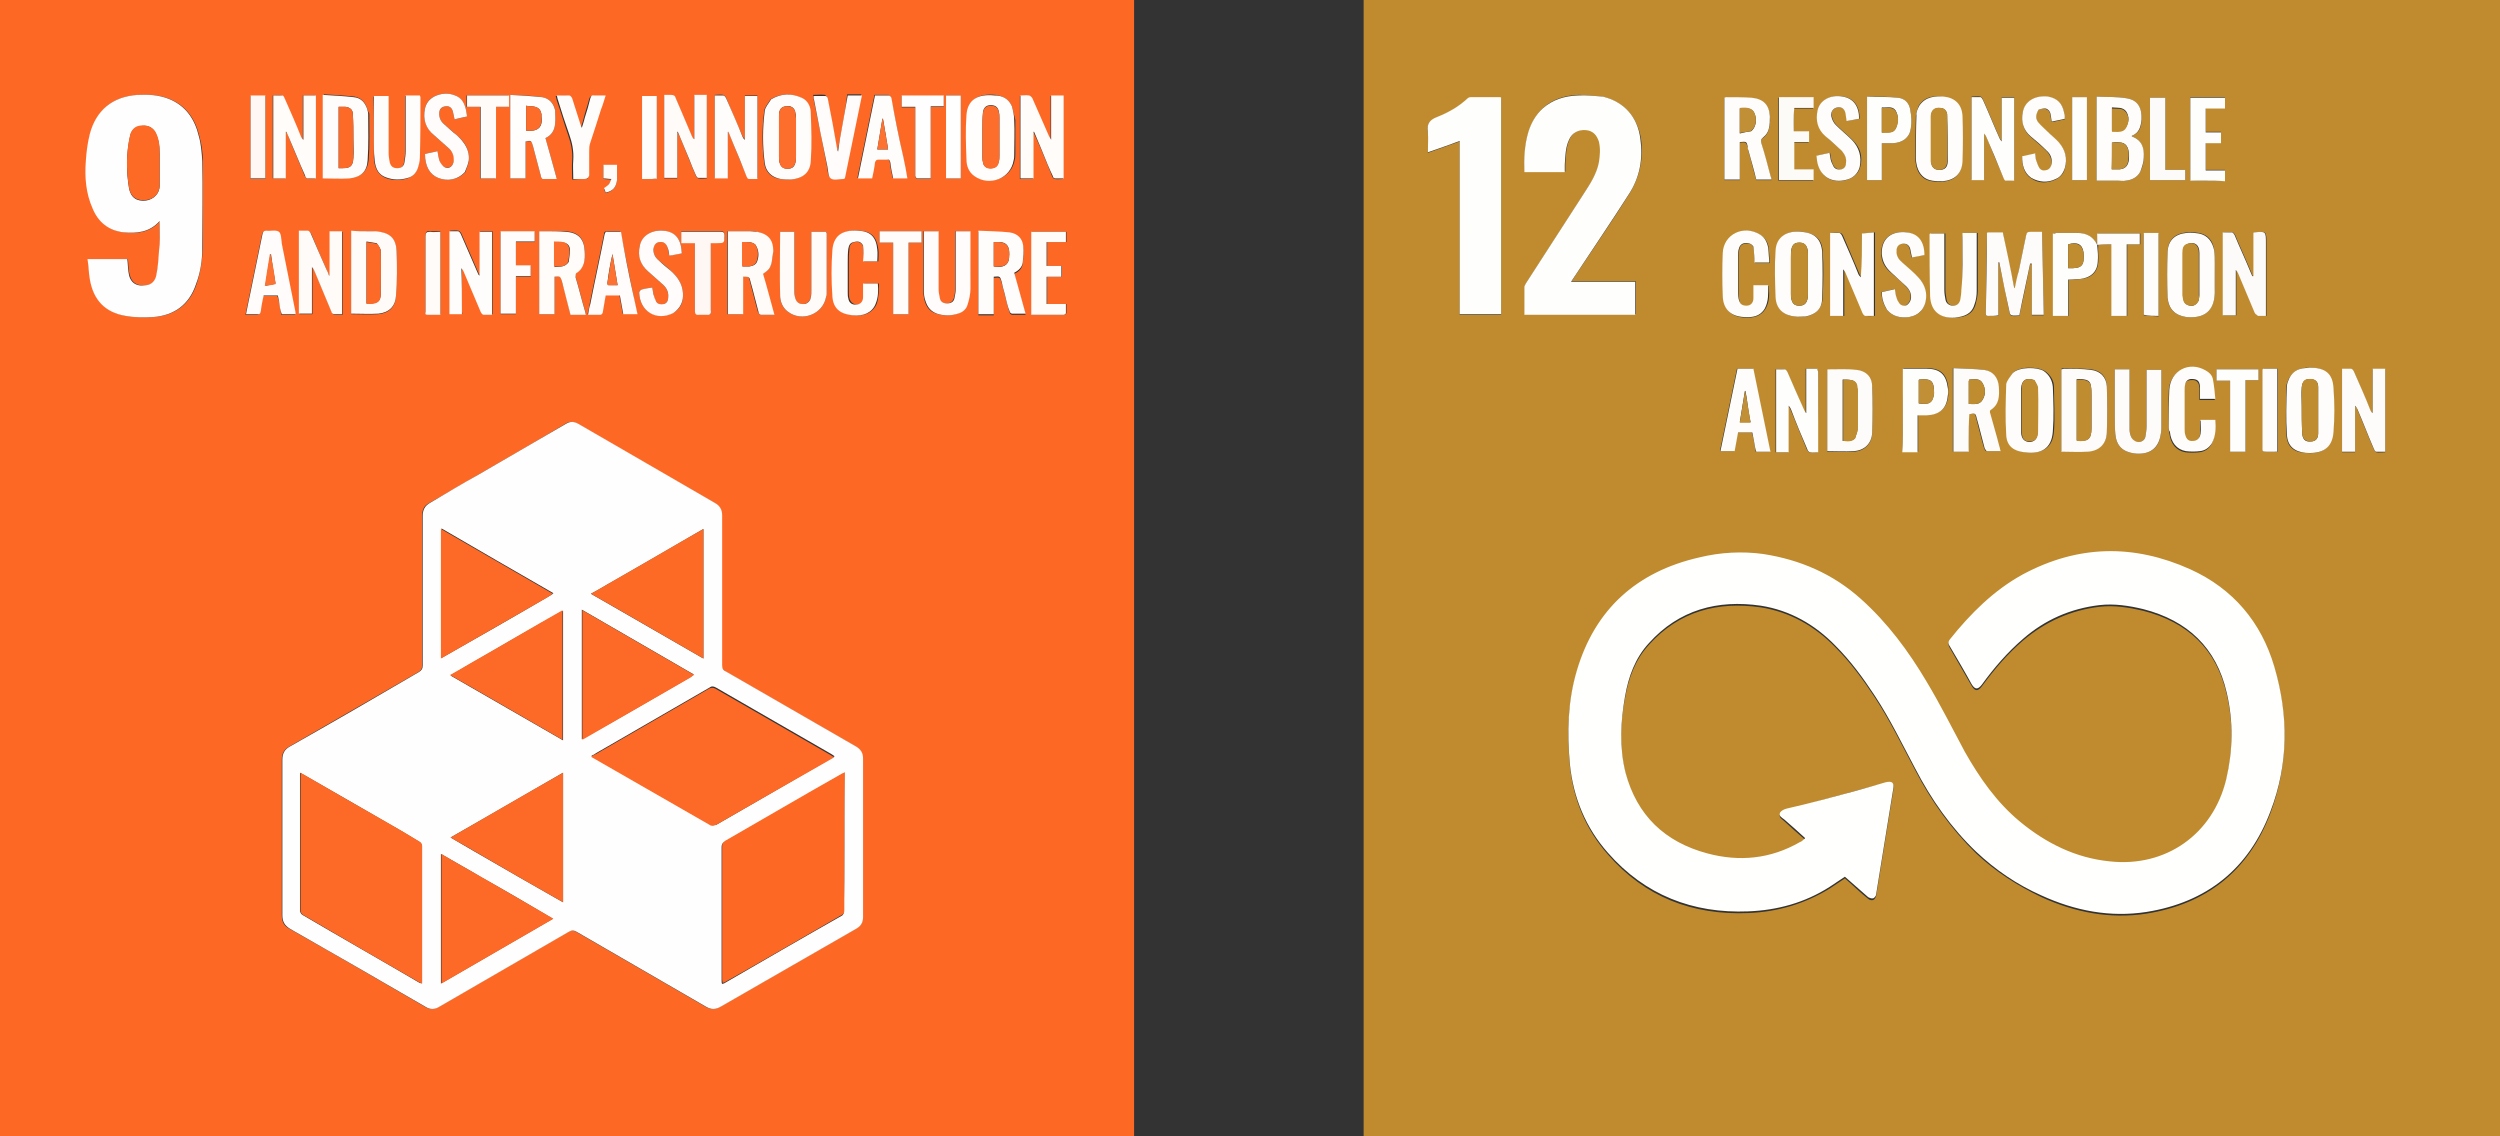 <?xml version="1.0" encoding="utf-8"?>
<!-- Generator: Adobe Illustrator 26.5.0, SVG Export Plug-In . SVG Version: 6.00 Build 0)  -->
<svg version="1.1" id="b" xmlns="http://www.w3.org/2000/svg" xmlns:xlink="http://www.w3.org/1999/xlink" x="0px" y="0px"
	 viewBox="0 0 440 200" style="enable-background:new 0 0 440 200;" xml:space="preserve">
<rect x="0" y="0" width="440" height="200" fill="#333333" stroke="none"/>
<style type="text/css">
	.st0{fill:#BF8B2E;}
	.st1{fill:#FFFFFE;}
	.st2{fill:#FEFEFD;}
	.st3{fill:#FEFCFA;}
	.st4{fill:#FEFDFB;}
	.st5{fill:#FDFCFA;}
	.st6{fill:#FDFBF9;}
	.st7{fill:#FEFEFC;}
	.st8{fill:#FDFBF7;}
	.st9{fill:#C18F36;}
	.st10{fill:#BF8C2F;}
	.st11{fill:#FD6925;}
	.st12{fill:#FFFEFE;}
	.st13{fill:#FFFBF9;}
	.st14{fill:#FFFCFA;}
	.st15{fill:#FFFDFC;}
	.st16{fill:#FFFEFD;}
	.st17{fill:#FFFCFB;}
	.st18{fill:#FFF7F3;}
	.st19{fill:#FD6926;}
	.st20{fill:#FD6A26;}
	.st21{fill:#FD6C29;}
	.st22{fill:#FD6E2C;}
	.st23{fill:#FD7131;}
</style>
<g>
	<path class="st0" d="M240,73.2c0-24.4,0-48.8,0-73.2c66.7,0,133.3,0,200,0c0,66.7,0,133.3,0,200c-66.7,0-133.3,0-200,0
		C240,157.8,240,115.5,240,73.2 M369,43.1c-0.6-1.5-1.8-2-3.3-2.1c-1.2,0-2.5,0-3.7,0c-0.2,0-0.4,0-0.6,0.1c0,4.9,0,9.7,0,14.5
		c0.9,0,1.7,0,2.7,0c0-2.2,0-4.3,0-6.4c0.7,0,1.4,0,2.1-0.1c1.8-0.1,3-1.2,3.1-3c0.1-1-0.1-2,0-3.1c0.8,0,1.6,0,2.4,0
		c0,4.3,0,8.4,0,12.6c0.9,0,1.8,0,2.7,0c0-4.2,0-8.4,0-12.6c0.8,0,1.6,0,2.3,0c0-0.7,0-1.3,0-1.9c-2.5,0-5,0-7.5,0
		C369.1,41.8,369.1,42.4,369,43.1 M326.6,139.2c-4,1.1-8.1,2.2-12.1,3.4c-0.4,0.1-1,0.3-1.2,0.7c-0.3,0.6,0.4,0.9,0.7,1.2
		c1.2,1.1,2.4,2.2,3.7,3.3c-0.1,0.1-0.1,0.1-0.2,0.2c-0.2,0.2-0.5,0.3-0.7,0.5c-5.2,3-10.7,3.4-16.3,2c-7.4-2-12.4-6.7-14.4-14.2
		c-1.1-4.4-1-8.9-0.1-13.4c0.6-3.5,1.8-6.8,4.2-9.4c5.3-5.9,12.1-7.7,19.7-6.6c5.1,0.8,9.5,3.3,13.1,7c2.7,2.7,4.9,5.7,7,8.9
		c2.7,4.1,4.8,8.5,7.1,12.8c2.8,5.4,6.3,10.3,10.7,14.6c3.4,3.2,7.3,5.7,11.5,7.7c5.9,2.7,12.1,3.9,18.5,2.9
		c10.6-1.7,18-7.6,21.8-17.7c3.1-8.3,3.2-16.9,0.7-25.4c-2.3-7.9-7.3-13.7-14.8-17.2c-9.9-4.5-19.8-4.4-29.5,0.9
		c-5.1,2.8-9.2,6.8-12.8,11.4c-0.4,0.4-0.3,0.8,0,1.3c1.3,2.2,2.5,4.4,3.8,6.6c0.6,1,1.1,1,1.8,0.1c2.2-3,4.5-5.7,7.3-8.1
		c3.9-3.3,8.4-5.3,13.4-5.9c2.6-0.3,5.1,0.1,7.7,0.7c7.8,2,12.9,6.7,14.7,14.7c1.2,5.1,1.1,10.2-0.1,15.3
		c-2.3,9.7-10.6,15.5-20.5,14.4c-6-0.7-11.2-3.2-15.8-7c-4.1-3.4-7.1-7.7-9.7-12.3c-2.3-4.1-4.4-8.3-6.7-12.3
		c-3.2-5.4-6.9-10.3-11.6-14.6c-4.9-4.4-10.7-6.9-17.2-7.9c-3.8-0.6-7.5-0.3-11.2,0.6c-11,2.5-18.4,9.1-21.6,20
		c-1.6,5.4-1.7,10.8-1.2,16.4c0.6,5.9,2.8,11.2,6.7,15.6c6.5,7.5,14.9,10.7,24.7,10.3c5.1-0.2,9.9-1.6,14.3-4.3
		c0.9-0.6,1.8-1.2,2.7-1.8c1.4,1.2,2.7,2.5,4.1,3.6c0.2,0.2,0.6,0.3,0.9,0.2c0.2-0.1,0.4-0.4,0.5-0.7c1-6.2,2-12.3,3-18.5
		c0.2-1.3-0.1-1.6-1.4-1.2C330.1,138.2,328.4,138.7,326.6,139.2 M282,17c-1.4-0.1-2.8-0.3-4.2-0.3c-2.3,0.1-4.5,0.7-6.2,2.3
		c-1.2,1.1-2,2.5-2.5,4.1c-0.8,2.3-0.8,4.7-0.7,7.1c2.4,0,4.7,0,7.1,0c0-0.5,0-0.9,0-1.3c0.1-1.5,0.1-3.1,0.8-4.5
		c0.5-1.1,1.6-1.7,2.9-1.6c1.2,0.1,1.9,0.8,2.3,2c0.4,1.2,0.3,2.5,0,3.7c-0.4,2-1.5,3.7-2.6,5.4c-3.4,5.3-6.8,10.5-10.2,15.8
		c-0.1,0.2-0.3,0.5-0.3,0.7c0,1.6,0,3.3,0,4.9c6.5,0,13,0,19.5,0c0-1.9,0-3.8,0-5.8c-3.8,0-7.5,0-11.3,0c0.5-0.8,1-1.5,1.4-2.1
		c2.9-4.4,5.9-8.7,8.7-13.2c1.9-3,2.6-6.3,2.1-9.9C288.1,20.5,285.8,17.9,282,17 M256.9,48.5c0,2.3,0,4.6,0,6.9c2.5,0,4.9,0,7.3,0
		c0-12.7,0-25.4,0-38.1c-0.1,0-0.2-0.1-0.2-0.1c-1.7,0-3.5,0-5.2,0c-0.2,0-0.4,0.1-0.5,0.2c-1.6,1.5-3.4,2.5-5.4,3.3
		c-1.4,0.5-1.8,1.3-1.6,2.6c0.1,1.1,0,2.3,0,3.6c1.9-0.7,3.7-1.3,5.6-2C256.9,32.7,256.9,40.5,256.9,48.5 M350.1,55.6
		c0.5,0,1,0,1.6,0c0-3.2,0-6.2,0-9.3c0.1,0,0.1,0,0.2,0c0,0.2,0.1,0.4,0.1,0.6c0.6,2.7,1.1,5.5,1.7,8.2c0,0.2,0.2,0.5,0.4,0.5
		c0.4,0.1,0.9,0,1.3,0c0.7-3.1,1.3-6.1,1.9-9.1c0.1,0,0.2,0,0.3,0c0,3,0,6,0,9c0.8,0,1.4,0,2.1,0c-0.1-4.9-0.2-9.7-0.3-14.6
		c-0.7,0-1.4,0-2,0c-0.5,0-0.7,0.1-0.8,0.6c-0.4,2.1-0.9,4.2-1.3,6.3c-0.2,1-0.4,2-0.7,3c0,0-0.1,0-0.1,0c-0.7-3.3-1.4-6.5-2-9.8
		c-1,0-1.8,0-2.7,0c0,0.1-0.1,0.1-0.1,0.2c-0.1,4.7-0.1,9.4-0.2,14.1C349.5,55.6,349.7,55.6,350.1,55.6 M369,27.7c0,1.3,0,2.7,0,4.1
		c1.3,0,2.6,0,3.8,0c0.4,0,0.8,0,1.3,0c1.1-0.1,2.1-0.6,2.6-1.6c0.4-0.8,0.6-1.6,0.6-2.5c0-1.7-0.3-3-2.1-3.7c0,0,0-0.1,0-0.1
		c1.4-0.5,1.7-1.6,1.7-2.9c0.1-2-0.7-3.4-2.6-3.7c-1.7-0.3-3.5-0.2-5.3-0.3C369,20.6,369,24.1,369,27.7 M321.6,75.3
		c0,1.4,0,2.8,0,4.2c1.6,0,3.1,0.1,4.6,0c1.9-0.1,3.2-1.3,3.3-3.2c0.1-2.7,0.1-5.5,0-8.2c-0.1-1.7-1.1-2.7-2.7-2.9
		c-1.7-0.2-3.4-0.1-5-0.1c0,0-0.1,0-0.2,0.1C321.6,68.4,321.6,71.8,321.6,75.3 M362.8,76.3c0,1,0,2.1,0,3.1c1.6,0,3.1,0.1,4.6,0
		c2-0.1,3.3-1.3,3.4-3.3c0.1-2.7,0.1-5.5,0-8.2c-0.1-1.7-1.1-2.7-2.8-2.9c-1.6-0.2-3.1-0.1-4.7-0.2c-0.1,0-0.3,0-0.5,0.1
		C362.8,68.7,362.8,72.5,362.8,76.3 M346.5,77.5c0-1.5,0-3.1,0-4.6c1.1-0.2,1.1-0.2,1.3,0.7c0.5,1.8,0.9,3.6,1.4,5.3
		c0.1,0.2,0.2,0.5,0.4,0.5c0.8,0,1.6,0,2.4,0c-0.1-0.3-0.1-0.6-0.2-0.8c-0.5-1.9-1.1-3.8-1.6-5.8c-0.1-0.2-0.1-0.6,0-0.6
		c1.6-1,1.6-2.5,1.5-4.1c-0.1-1.6-1-2.8-2.6-3c-1.8-0.2-3.6-0.2-5.4-0.3c0,5,0,9.8,0,14.7c0.9,0,1.7,0,2.7,0
		C346.5,78.9,346.5,78.3,346.5,77.5 M397.5,55.6c0.4,0,0.9,0,1.4,0c0-0.3,0-0.6,0-0.9c0-4,0-7.9,0-11.9c0-2.1,0-2.1-2.1-1.9
		c0,0,0,0-0.1,0.1c0,2.5,0,5,0,7.6c-0.1,0-0.1,0-0.2,0c-0.1-0.2-0.2-0.4-0.3-0.7c-0.9-2.2-1.9-4.3-2.8-6.5c-0.1-0.2-0.3-0.5-0.5-0.5
		c-0.5-0.1-1,0-1.6,0c0,4.9,0,9.8,0,14.6c0.8,0,1.5,0,2.3,0c0-2.7,0-5.4,0-8c0.2,0.2,0.3,0.4,0.4,0.6c1,2.3,1.9,4.6,2.9,6.9
		C397,55.3,397.2,55.4,397.5,55.6 M303.5,18.7c0,4.3,0,8.6,0,13c0.9,0,1.8,0,2.7,0c0-2.2,0-4.4,0-6.6c1.1-0.1,1.1-0.1,1.4,0.8
		c0.1,0.2,0.1,0.4,0.1,0.6c0.5,1.7,0.9,3.5,1.4,5.2c0.9,0,1.8,0,2.7,0c-0.1-0.3-0.1-0.5-0.2-0.7c-0.5-1.9-1.1-3.8-1.6-5.7
		c-0.1-0.5-0.1-0.8,0.4-1.1c0.4-0.3,0.8-0.9,0.9-1.4c0.2-0.7,0.3-1.5,0.2-2.2c-0.1-2-1.2-3.2-3.2-3.3c-1.5-0.1-3-0.1-4.5-0.1
		c-0.1,0-0.2,0.1-0.3,0.1C303.5,17.7,303.5,18.1,303.5,18.7 M354.2,65.7c-0.3,0.6-0.9,1.3-0.9,1.9c-0.1,3-0.2,6,0,9
		c0.1,1.9,1.3,2.8,3.2,3c2.9,0.3,4.8-0.7,5-3.7c0.2-2.6,0-5.2,0-7.8c0-1.1-0.6-2.1-1.6-2.8C358.6,64.5,355.4,64.4,354.2,65.7
		 M384.8,55.8c3.2,0.3,4.9-1.1,5-4.3c0.1-1.7,0-3.5,0-5.2c0-0.8,0-1.5-0.1-2.3c-0.2-1.5-1-2.7-2.7-3c-0.7-0.1-1.5-0.2-2.2-0.1
		c-2,0.2-3.2,1.3-3.3,3.3c-0.1,2.7-0.1,5.4,0,8.1C381.6,54.4,382.8,55.5,384.8,55.8 M402.8,66.7c-0.1,0.4-0.4,0.8-0.4,1.3
		c0,2.8-0.2,5.7,0,8.5c0.1,2.1,1.3,3.1,3.3,3.2c2.8,0.3,4.6-0.7,4.9-3.7c0.2-2.5,0.2-5.1,0-7.6c-0.2-2.7-1.6-3.7-4.2-3.7
		c-0.3,0-0.6,0-0.9,0.1C404.4,64.9,403.5,65.5,402.8,66.7 M317.9,55.7c1.8-0.4,2.8-1.5,2.9-3.3c0.1-2.7,0.2-5.4,0-8.1
		c-0.1-2.2-1.3-3.2-3.6-3.5c-2.6-0.3-4.5,0.9-4.6,3.3c-0.2,2.7-0.1,5.5,0,8.2c0.1,2.1,1.3,3.2,3.4,3.4
		C316.5,55.8,317.2,55.8,317.9,55.7 M337.7,18.6c-0.2,0.6-0.5,1.2-0.5,1.8c-0.1,2.5-0.1,5.1-0.1,7.6c0,0.5,0.1,0.9,0.2,1.4
		c0.4,1.4,1.3,2.3,2.7,2.5c0.6,0.1,1.2,0.1,1.8,0.1c2.2-0.2,3.4-1.3,3.5-3.5c0.1-2.7,0.1-5.3,0-8c-0.1-2.1-1.3-3.2-3.3-3.4
		C340.5,16.8,338.8,16.9,337.7,18.6 M414.5,78.1c0-2.2,0-4.4,0-6.6c0.3,0.2,0.4,0.4,0.4,0.6c1,2.3,1.9,4.7,2.9,7
		c0.1,0.2,0.3,0.5,0.4,0.5c0.5,0.1,1,0,1.6,0c0-4.9,0-9.7,0-14.6c-0.8,0-1.5,0-2.2,0c0,2.6,0,5.2,0,7.8c-0.2-0.2-0.3-0.4-0.4-0.5
		c-1-2.3-1.9-4.5-2.9-6.8c-0.1-0.2-0.3-0.5-0.5-0.5c-0.5-0.1-1,0-1.6,0c0,4.9,0,9.7,0,14.6c0.8,0,1.5,0,2.3,0
		C414.5,79,414.5,78.6,414.5,78.1 M327.7,41.2c0,2.5,0,5.1,0,7.6c-0.2-0.1-0.3-0.3-0.4-0.5c-1-2.3-1.9-4.5-2.9-6.8
		c-0.1-0.2-0.3-0.5-0.5-0.5c-0.5-0.1-1.1,0-1.6,0c0,4.9,0,9.7,0,14.6c0.8,0,1.5,0,2.3,0c0-2.8,0-5.5,0-8.2c0.2,0.2,0.3,0.4,0.4,0.6
		c1,2.4,2,4.8,3,7.1c0.1,0.2,0.3,0.5,0.5,0.5c0.5,0.1,1,0,1.5,0c0-4.9,0-9.8,0-14.7C329.1,41,328.4,41,327.7,41.2 M320,65.3
		c-0.1-0.1-0.2-0.4-0.2-0.4c-0.7,0-1.3,0-2,0c0,2.7,0,5.2,0,7.8c-0.2-0.1-0.2-0.3-0.3-0.4c-1-2.3-2-4.6-3-6.8
		c-0.1-0.2-0.3-0.5-0.5-0.5c-0.5-0.1-1,0-1.5,0c0,4.9,0,9.7,0,14.6c0.8,0,1.5,0,2.2,0c0-2.8,0-5.5,0-8.2c0.2,0.2,0.3,0.4,0.4,0.6
		c1,2.4,1.9,4.7,2.9,7.1c0.1,0.2,0.3,0.5,0.5,0.5c0.4,0.1,0.9,0,1.4,0C320,74.8,320,70.1,320,65.3 M349.2,30.3c0-2.3,0-4.6,0-6.9
		c0.2,0.1,0.2,0.2,0.3,0.4c1,2.5,2,4.9,3.1,7.4c0.1,0.2,0.3,0.5,0.4,0.5c0.5,0.1,1,0,1.5,0c0-4.9,0-9.8,0-14.6c-0.7,0-1.4,0-2.2,0
		c0,2.6,0,5.2,0,7.7c-0.2-0.2-0.3-0.4-0.4-0.6c-1-2.2-1.9-4.5-2.9-6.7c-0.1-0.2-0.2-0.4-0.4-0.5c-0.5-0.1-1.1,0-1.6,0
		c0,4.9,0,9.8,0,14.6c0.8,0,1.5,0,2.2,0C349.2,31.3,349.2,30.9,349.2,30.3 M374.8,66.2c0-0.4,0-0.8,0-1.2c-0.9,0-1.8,0-2.6,0
		c0,2.8,0,5.5,0,8.2c0,1.1,0,2.1,0.1,3.2c0.2,2.1,1.3,3.1,3.3,3.4c2.5,0.3,4.2-0.7,4.6-2.9c0.1-0.5,0.2-1,0.2-1.5c0-3.3,0-6.6,0-9.9
		c0-0.1,0-0.3,0-0.4c-0.9,0-1.7,0-2.6,0c0,0.3,0,0.6,0,0.8c0,3,0,6,0,9.1c0,0.6-0.1,1.2-0.2,1.8c-0.1,0.7-0.7,1-1.3,1
		c-0.6,0-1.1-0.4-1.3-1.1c-0.1-0.4-0.2-0.7-0.2-1.1C374.8,72.5,374.8,69.4,374.8,66.2 M345.4,42.5c0,2.8,0,5.6,0,8.5
		c0,0.6-0.1,1.2-0.2,1.8c-0.2,0.7-0.6,1-1.3,1c-0.7,0-1.2-0.4-1.3-1.1c-0.1-0.6-0.2-1.1-0.2-1.7c0-2.6,0-5.2,0-7.7
		c0-0.7,0-1.5,0-2.2c-0.9,0-1.7,0-2.5,0c0,0.1-0.1,0.2-0.1,0.2c0,3.6,0,7.2,0.1,10.8c0.1,2.7,1.7,4,4.4,3.8c1.6-0.1,2.9-0.6,3.4-2.3
		c0.2-0.8,0.4-1.6,0.4-2.4c0-3.2,0-6.4,0-9.6c0-0.2,0-0.4,0-0.6c-0.9,0-1.7,0-2.5,0C345.4,41.5,345.4,41.9,345.4,42.5 M381.7,75
		c0,0.4,0,0.8,0.1,1.2c0.2,1.9,1.2,3.1,2.8,3.4c0.8,0.1,1.7,0.1,2.5,0c0.9-0.1,1.7-0.6,2.1-1.4c0.7-1.3,0.6-2.7,0.6-4.1
		c-0.9,0-1.7,0-2.6,0c0,0.8,0,1.6,0,2.4c-0.1,0.8-0.5,1.3-1.3,1.3c-0.8,0-1.2-0.3-1.4-1.1c-0.1-0.4-0.1-0.7-0.1-1.1
		c0-2.2,0-4.4,0-6.6c0-0.4,0-0.8,0.1-1.2c0.1-0.6,0.5-0.9,1.1-0.9c0.9-0.1,1.4,0.3,1.5,1.3c0,0.7,0,1.4,0,2.2c0.9,0,1.7,0,2.7,0
		c-0.1-1.1-0.2-2.2-0.4-3.3c-0.1-0.7-0.6-1.3-1.3-1.7c-3-1.7-6.3,0.1-6.4,3.4C381.6,70.7,381.7,72.8,381.7,75 M308.6,43.5
		c0.1,0.9,0.2,1.8,0.3,2.8c0.8,0,1.7,0,2.6,0c-0.1-0.9-0.1-1.8-0.2-2.6c-0.1-0.9-0.5-1.7-1.4-2.3c-2.8-1.8-6.4-0.1-6.6,3.3
		c-0.1,2.4-0.1,4.8,0,7.3c0.1,2.5,1.4,3.8,3.8,3.9c1.4,0.1,2.8-0.2,3.6-1.5c0.8-1.3,0.7-2.7,0.6-4.1c-0.9,0-1.7,0-2.6,0
		c0,0.8,0,1.6,0,2.3c0,0.8-0.5,1.3-1.2,1.3c-0.8,0.1-1.3-0.3-1.4-1.2c-0.1-0.4-0.1-0.8-0.1-1.3c0-2.1,0-4.2,0-6.3
		c0-0.4,0-0.8,0.1-1.1c0.1-0.6,0.3-1,1-1.1C307.7,42.8,308.2,42.8,308.6,43.5 M308.7,77.7c0.1,0.6,0.2,1.2,0.3,1.8
		c0.9,0,1.6,0,2.5,0c-1-4.9-2-9.7-3-14.6c-1,0-1.9,0-2.8,0c-1,4.9-2,9.7-3,14.5c0.9,0,1.7,0,2.5,0c0.2-1.1,0.4-2.2,0.6-3.3
		c0.8,0,1.7,0,2.5,0C308.5,76.7,308.6,77.1,308.7,77.7 M332.1,54.5c1,1.2,2.3,1.5,3.8,1.3c1.8-0.2,3-1.5,3-3.4
		c0.1-1.4-0.4-2.6-1.3-3.5c-0.9-0.9-1.9-1.8-2.9-2.7c-0.6-0.6-1.1-1.2-1-2.1c0.1-0.7,0.4-1.1,1-1.2c0.7-0.1,1.2,0.2,1.4,0.9
		c0.1,0.5,0.2,0.9,0.3,1.5c0.8-0.2,1.5-0.3,2.2-0.4c0-2.3-1.1-3.7-3.1-4c-2.4-0.3-4.5,0.9-4.4,3.8c0,1.4,0.7,2.5,1.7,3.3
		c0.9,0.8,1.8,1.5,2.6,2.4c0.7,0.6,1,1.4,0.8,2.3c-0.1,0.4-0.4,0.8-0.7,1c-0.4,0.3-1,0.1-1.3-0.3c-0.2-0.3-0.4-0.7-0.5-1
		c-0.1-0.5-0.2-0.9-0.3-1.5c-0.8,0.2-1.5,0.3-2.3,0.5C331.2,52.5,331.4,53.5,332.1,54.5 M358.8,19.3c0.4-0.1,1-0.3,1.3-0.1
		c1,0.4,0.7,1.4,1,2.3c0.8-0.2,1.5-0.3,2.3-0.5c-0.1-0.4-0.1-0.7-0.1-1c-0.3-1.7-1.2-2.7-2.8-2.9c-2.3-0.4-4.2,0.8-4.5,2.8
		c-0.2,1.6,0.1,3.1,1.4,4.2c0.9,0.8,1.9,1.6,2.8,2.5c0.6,0.6,0.9,1.4,0.9,2.3c0,0.5-0.2,0.9-0.8,1.1c-0.5,0.2-1.1,0.1-1.4-0.4
		c-0.3-0.4-0.4-1-0.6-1.5c-0.1-0.3-0.1-0.6-0.1-1c-0.8,0.2-1.5,0.3-2.3,0.5c0,1.5,0.3,3,1.6,3.8c1.3,0.9,2.8,0.9,4.3,0.2
		c0.8-0.4,1.4-1,1.6-1.9c0.5-1.7,0.1-3.2-1-4.5c-0.6-0.7-1.4-1.4-2.1-2c-0.5-0.5-1.1-0.9-1.5-1.5C358.2,20.9,358.2,20,358.8,19.3
		 M324.3,26.6c0.5,0.6,0.7,1.3,0.7,2c0,0.6-0.3,1-0.8,1.2c-0.5,0.1-1,0-1.4-0.5c-0.2-0.3-0.4-0.8-0.5-1.2c-0.1-0.4-0.1-0.8-0.2-1.2
		c-0.8,0.2-1.5,0.3-2.3,0.5c0,0.4,0.1,0.7,0.1,0.9c0.4,2.8,2.6,4.2,5.3,3.3c1.1-0.4,1.9-1.1,2.2-2.2c0.5-1.9,0-3.5-1.4-4.8
		c-0.9-0.9-1.9-1.7-2.8-2.6c-0.4-0.4-0.7-1-0.8-1.6c-0.2-0.8,0.3-1.4,1.1-1.5c0.7-0.1,1.2,0.3,1.4,1c0.1,0.4,0.1,0.9,0.2,1.4
		c0.8-0.2,1.5-0.3,2.2-0.4c0-2.2-1-3.6-2.9-3.9c-2.1-0.4-4,0.6-4.4,2.4c-0.4,1.8,0,3.3,1.4,4.6C322.3,24.8,323.2,25.7,324.3,26.6
		 M331.2,27c0-0.6,0-1.1,0-1.8c0.7,0,1.4,0,2,0c1.7-0.1,2.9-1,3.1-2.6c0.2-1.1,0.1-2.2-0.1-3.3c-0.2-1.2-1.1-2-2.2-2.1
		c-1.8-0.2-3.6-0.2-5.4-0.2c0,5,0,9.8,0,14.7c0.9,0,1.8,0,2.6,0C331.2,30.1,331.2,28.6,331.2,27 M334.9,76.3c0,1,0,2.1,0,3.2
		c0.9,0,1.8,0,2.7,0c0-2.2,0-4.3,0-6.5c0.6,0,1.1,0,1.6,0c2.3-0.1,3.5-1.2,3.7-3.4c0-0.5,0-1,0-1.5c-0.3-2.3-1.4-3.3-3.7-3.3
		c-0.9,0-1.9,0-2.8,0c-0.5,0-0.9,0-1.4,0C334.9,68.7,334.9,72.5,334.9,76.3 M315.7,21.3c0-0.7,0-1.4,0-2.2c1.2,0,2.3,0,3.4,0
		c0-0.7,0-1.3,0-1.9c-2,0-4,0-6.1,0c0,4.9,0,9.7,0,14.6c2,0,4.1,0,6.1,0c0-0.6,0-1.2,0-1.9c-1.2,0-2.3,0-3.4,0c0-1.6,0-3.2,0-4.8
		c0.9,0,1.8,0,2.6,0c0-0.7,0-1.2,0-1.9c-0.9,0-1.8,0-2.7,0C315.7,22.5,315.7,22,315.7,21.3 M388.2,31.8c1.1,0,2.3,0,3.4,0
		c0-0.6,0-1.2,0-1.9c-1.2,0-2.3,0-3.4,0c0-1.6,0-3.2,0-4.8c0.9,0,1.8,0,2.7,0c0-0.7,0-1.2,0-1.9c-0.9,0-1.8,0-2.7,0
		c0-1.4,0-2.8,0-4.2c1.1,0,2.3,0,3.4,0c0-0.7,0-1.3,0-1.9c-2.1,0-4.1,0-6.1,0c0,4.9,0,9.7,0,14.6C386.4,31.8,387.2,31.8,388.2,31.8
		 M395.2,73.5c0-2.2,0-4.4,0-6.6c0.8,0,1.6,0,2.3,0c0-0.7,0-1.3,0-1.9c-2.5,0-4.9,0-7.4,0c0,0.7,0,1.3,0,2c0.8,0,1.6,0,2.4,0
		c0,4.2,0,8.4,0,12.5c0.9,0,1.8,0,2.7,0C395.2,77.5,395.2,75.6,395.2,73.5 M378.4,22.3c0,3.1,0,6.2,0,9.4c2.1,0,4.1,0,6.2,0
		c0-0.6,0-1.2,0-1.8c-1.2,0-2.3,0-3.5,0c0-4.3,0-8.5,0-12.7c-0.9,0-1.8,0-2.7,0C378.4,18.9,378.4,20.5,378.4,22.3 M367.3,19
		c0-0.6,0-1.2,0-1.9c-0.9,0-1.8,0-2.6,0c0,4.9,0,9.7,0,14.6c0.9,0,1.7,0,2.6,0C367.3,27.5,367.3,23.3,367.3,19 M377.3,55.5
		c0.9,0.1,1.7,0.1,2.6,0.2c0-5,0-9.8,0-14.6c-0.9,0-1.7,0-2.6,0C377.3,45.8,377.3,50.6,377.3,55.5 M398.9,79.5c0.7,0,1.3,0,2,0
		c0-4.9,0-9.8,0-14.6c-0.9,0-1.7,0-2.5,0c0,0.1-0.1,0.1-0.1,0.2c0,4.7,0,9.3,0,14C398.2,79.5,398.5,79.6,398.9,79.5z"/>
	<path class="st1" d="M326.6,139.2c1.8-0.5,3.5-1,5.2-1.5c1.2-0.3,1.6,0,1.4,1.2c-1,6.2-2,12.3-3,18.5c0,0.3-0.3,0.6-0.5,0.7
		c-0.3,0.1-0.7-0.1-0.9-0.2c-1.4-1.2-2.7-2.4-4.1-3.6c-0.9,0.6-1.8,1.2-2.7,1.8c-4.4,2.8-9.2,4.1-14.3,4.3
		c-9.8,0.4-18.2-2.9-24.7-10.3c-3.9-4.4-6.1-9.7-6.7-15.6c-0.5-5.5-0.4-11,1.2-16.4c3.2-10.9,10.6-17.5,21.6-20
		c3.7-0.9,7.5-1.1,11.2-0.6c6.5,1,12.3,3.5,17.2,7.9c4.7,4.2,8.4,9.2,11.6,14.6c2.4,4,4.5,8.2,6.7,12.3c2.6,4.6,5.6,8.9,9.7,12.3
		c4.6,3.8,9.8,6.4,15.8,7c9.9,1.1,18.2-4.8,20.5-14.4c1.2-5.1,1.3-10.2,0.1-15.3c-1.8-7.9-6.9-12.7-14.7-14.7
		c-2.5-0.6-5.1-1-7.7-0.7c-5.1,0.6-9.6,2.6-13.4,5.9c-2.8,2.4-5.2,5.2-7.3,8.1c-0.7,0.9-1.2,0.9-1.8-0.1c-1.2-2.2-2.5-4.4-3.8-6.6
		c-0.3-0.4-0.4-0.8,0-1.3c3.6-4.5,7.7-8.6,12.8-11.4c9.7-5.2,19.5-5.4,29.5-0.9c7.5,3.4,12.5,9.3,14.8,17.2
		c2.5,8.5,2.5,17.1-0.7,25.4c-3.8,10.1-11.2,16-21.8,17.7c-6.4,1-12.6-0.2-18.5-2.9c-4.3-1.9-8.1-4.5-11.5-7.7
		c-4.4-4.2-7.9-9.2-10.7-14.6c-2.3-4.3-4.4-8.7-7.1-12.8c-2.1-3.2-4.3-6.2-7-8.9c-3.6-3.7-8-6.2-13.1-7c-7.6-1.1-14.4,0.7-19.7,6.6
		c-2.4,2.6-3.6,5.9-4.2,9.4c-0.8,4.5-1,9,0.1,13.4c2,7.5,6.9,12.2,14.4,14.2c5.6,1.5,11.1,1,16.3-2c0.3-0.1,0.5-0.3,0.7-0.5
		c0.1,0,0.1-0.1,0.2-0.2c-1.2-1.1-2.4-2.2-3.7-3.3c-0.4-0.3-1-0.6-0.7-1.2c0.2-0.3,0.7-0.6,1.2-0.7
		C318.5,141.4,322.5,140.3,326.6,139.2z"/>
	<path class="st2" d="M282.1,17c3.7,0.9,6.1,3.5,6.6,7.4c0.5,3.6-0.1,6.9-2.1,9.9c-2.8,4.4-5.8,8.8-8.7,13.2
		c-0.5,0.7-0.9,1.4-1.4,2.1c3.8,0,7.5,0,11.3,0c0,2,0,3.8,0,5.8c-6.5,0-13,0-19.5,0c0-1.7,0-3.3,0-4.9c0-0.2,0.2-0.5,0.3-0.7
		c3.4-5.3,6.8-10.5,10.2-15.8c1.1-1.7,2.2-3.4,2.6-5.4c0.2-1.2,0.3-2.5,0-3.7c-0.4-1.2-1.1-1.9-2.3-2c-1.3-0.1-2.4,0.5-2.9,1.6
		c-0.7,1.4-0.7,3-0.8,4.5c0,0.4,0,0.8,0,1.3c-2.4,0-4.7,0-7.1,0c-0.1-2.4,0-4.8,0.7-7.1c0.5-1.6,1.3-3,2.5-4.1
		c1.8-1.6,3.9-2.2,6.2-2.3C279.2,16.7,280.6,16.9,282.1,17z"/>
	<path class="st2" d="M256.9,48.4c0-7.9,0-15.7,0-23.6c-1.8,0.7-3.6,1.3-5.6,2c0-1.2,0.1-2.4,0-3.6c-0.2-1.4,0.3-2.1,1.6-2.6
		c2-0.8,3.8-1.8,5.4-3.3c0.1-0.1,0.3-0.2,0.5-0.2c1.7,0,3.5,0,5.2,0c0.1,0,0.1,0,0.2,0.1c0,12.7,0,25.4,0,38.1c-2.4,0-4.8,0-7.3,0
		C256.9,53,256.9,50.8,256.9,48.4z"/>
	<path class="st3" d="M350,55.6c-0.3,0-0.5,0-0.5-0.4c0.1-4.7,0.2-9.4,0.2-14.1c0,0,0-0.1,0.1-0.2c0.9,0,1.7,0,2.7,0
		c0.7,3.3,1.4,6.5,2,9.8c0,0,0.1,0,0.1,0c0.2-1,0.4-2,0.7-3c0.4-2.1,0.9-4.2,1.3-6.3c0.1-0.5,0.3-0.6,0.8-0.6c0.7,0,1.3,0,2,0
		c0.1,4.9,0.2,9.7,0.3,14.6c-0.7,0-1.3,0-2.1,0c0-3,0-6,0-9c-0.1,0-0.2,0-0.3,0c-0.6,3-1.3,6-1.9,9.1c-0.4,0-0.9,0.1-1.3,0
		c-0.2,0-0.4-0.3-0.4-0.5c-0.6-2.7-1.2-5.5-1.7-8.2c0-0.2-0.1-0.4-0.1-0.6c-0.1,0-0.1,0-0.2,0c0,3.1,0,6.2,0,9.3
		C351.1,55.6,350.6,55.6,350,55.6z"/>
	<path class="st4" d="M369,27.6c0-3.5,0-7,0-10.6c1.8,0.1,3.6,0,5.3,0.3c1.9,0.3,2.7,1.6,2.6,3.7c-0.1,1.3-0.4,2.4-1.7,2.9
		c0,0.1,0,0.1,0,0.1c1.8,0.7,2.2,2,2.1,3.7c0,0.8-0.3,1.7-0.6,2.5c-0.5,1-1.5,1.5-2.6,1.6c-0.4,0.1-0.8,0-1.3,0c-1.2,0-2.5,0-3.8,0
		C369,30.4,369,29,369,27.6 M371.7,25.1c0,1.6,0,3.1,0,4.7c0.5,0,0.9,0,1.4,0c1-0.1,1.5-0.7,1.6-1.8c0.1-1.7-0.3-2.7-1.3-2.9
		C372.8,25,372.3,25,371.7,25.1 M371.7,20.7c0,0.8,0,1.5,0,2.3c1,0,2,0.2,2.5-0.7c0.5-0.8,0.6-1.8,0-2.7c-0.6-0.8-1.6-0.6-2.5-0.7
		C371.7,19.6,371.7,20.1,371.7,20.7z"/>
	<path class="st3" d="M321.6,75.2c0-3.4,0-6.8,0-10.1c0.1-0.1,0.1-0.1,0.2-0.1c1.7,0,3.4-0.1,5,0.1c1.7,0.2,2.7,1.3,2.7,2.9
		c0.1,2.7,0.1,5.5,0,8.2c-0.1,1.9-1.4,3.1-3.3,3.2c-1.5,0.1-3,0-4.6,0C321.6,78.1,321.6,76.7,321.6,75.2 M326.5,77.1
		c0.1-0.5,0.4-1,0.4-1.5c0-2.3,0-4.6,0-6.9c0-0.3-0.1-0.5-0.1-0.8c-0.1-0.5-0.4-0.9-1-1c-0.5-0.1-1-0.1-1.5-0.1c0,3.7,0,7.2,0,10.8
		C325.2,77.6,325.9,77.7,326.5,77.1z"/>
	<path class="st5" d="M362.8,76.3c0-3.8,0-7.5,0-11.3c0.2,0,0.3-0.1,0.5-0.1c1.6,0,3.2,0,4.7,0.2c1.7,0.2,2.7,1.3,2.8,2.9
		c0.1,2.7,0.1,5.5,0,8.2c-0.1,2-1.4,3.2-3.4,3.3c-1.5,0.1-3,0-4.6,0C362.8,78.4,362.8,77.4,362.8,76.3 M365.5,75.9
		c0,0.5,0,1.1,0,1.6c2,0.3,2.6-0.3,2.6-2.1c0-2,0-3.9,0-5.9c0-0.5,0-1.1-0.1-1.6c-0.1-0.7-0.5-1-1.1-1.1c-0.4-0.1-0.9-0.1-1.4-0.1
		C365.5,69.9,365.5,72.8,365.5,75.9z"/>
	<path class="st5" d="M346.5,77.6c0,0.7,0,1.3,0,1.9c-0.9,0-1.8,0-2.7,0c0-4.9,0-9.7,0-14.7c1.8,0.1,3.6,0.1,5.4,0.3
		c1.6,0.2,2.5,1.4,2.6,3c0.1,1.6,0.1,3.1-1.5,4.1c-0.1,0.1-0.1,0.4,0,0.6c0.5,1.9,1.1,3.8,1.6,5.8c0.1,0.2,0.1,0.5,0.2,0.8
		c-0.9,0-1.7,0-2.4,0c-0.1,0-0.3-0.3-0.4-0.5c-0.5-1.8-0.9-3.6-1.4-5.3c-0.2-0.9-0.3-0.9-1.3-0.7C346.5,74.5,346.5,76,346.5,77.6
		 M346.5,69.7c0,0.5,0,0.9,0,1.4c0.9,0,1.9,0.2,2.4-0.7c0.6-0.9,0.6-2,0-3c-0.5-0.9-1.5-0.6-2.3-0.6c0,0.1-0.1,0.2-0.1,0.3
		C346.5,67.9,346.5,68.7,346.5,69.7z"/>
	<path class="st6" d="M397.4,55.6c-0.2-0.2-0.5-0.3-0.6-0.6c-1-2.3-1.9-4.6-2.9-6.9c-0.1-0.2-0.2-0.4-0.4-0.6c0,2.7,0,5.3,0,8
		c-0.8,0-1.5,0-2.3,0c0-4.8,0-9.7,0-14.6c0.5,0,1.1,0,1.6,0c0.2,0,0.4,0.3,0.5,0.5c0.9,2.2,1.9,4.3,2.8,6.5c0.1,0.2,0.2,0.5,0.3,0.7
		c0.1,0,0.1,0,0.2,0c0-2.5,0-5.1,0-7.6c0.1-0.1,0.1-0.1,0.1-0.1c2.1-0.2,2.1-0.2,2.1,1.9c0,4,0,7.9,0,11.9c0,0.3,0,0.5,0,0.9
		C398.4,55.6,397.9,55.6,397.4,55.6z"/>
	<path class="st4" d="M303.5,18.7c0-0.5,0-1,0-1.5c0.1,0,0.2-0.1,0.3-0.1c1.5,0,3,0,4.5,0.1c2.1,0.2,3.1,1.3,3.2,3.3
		c0,0.7,0,1.5-0.2,2.2c-0.1,0.5-0.5,1.1-0.9,1.4c-0.5,0.4-0.5,0.6-0.4,1.1c0.6,1.9,1.1,3.8,1.6,5.7c0.1,0.2,0.1,0.4,0.2,0.7
		c-0.9,0-1.8,0-2.7,0c-0.4-1.7-0.9-3.4-1.4-5.2c-0.1-0.2-0.1-0.4-0.1-0.6c-0.2-0.9-0.2-0.9-1.4-0.8c0,2.2,0,4.3,0,6.6
		c-1,0-1.8,0-2.7,0C303.5,27.4,303.5,23.1,303.5,18.7 M308.2,23.1c0.8-0.6,1.1-2,0.6-3.1c-0.3-0.8-1.1-1.1-2.6-0.9
		c0,1.4,0,2.8,0,4.4C306.9,23.3,307.5,23.2,308.2,23.1z"/>
	<path class="st4" d="M354.2,65.7c1.2-1.2,4.4-1.1,5.5-0.4c1,0.7,1.5,1.7,1.6,2.8c0.1,2.6,0.2,5.2,0,7.8c-0.2,3.1-2.1,4.1-5,3.7
		c-1.9-0.2-3.1-1.1-3.2-3c-0.2-3-0.1-6,0-9C353.2,67,353.8,66.3,354.2,65.7 M358,66.9c-1.4-0.5-2.2,0-2.3,1.5c0,0.1,0,0.3,0,0.4
		c0,2.3,0,4.5,0,6.8c0,0.4,0,0.7,0.1,1.1c0.2,0.7,0.6,1,1.3,1.1c0.9,0,1.5-0.5,1.5-1.7c0-2.6,0-5.2,0-7.7
		C358.6,67.9,358.3,67.4,358,66.9z"/>
	<path class="st4" d="M384.8,55.8c-2-0.3-3.1-1.4-3.3-3.4c-0.1-2.7-0.1-5.4,0-8.1c0.1-2,1.3-3.1,3.3-3.3c0.7-0.1,1.5,0,2.2,0.1
		c1.6,0.3,2.4,1.5,2.7,3c0.1,0.7,0.1,1.5,0.1,2.3c0,1.7,0,3.5,0,5.2C389.7,54.7,388,56.1,384.8,55.8 M387,52.8
		c0-0.3,0.1-0.5,0.1-0.8c0-2.5,0-5,0-7.5c0-1.4-0.8-2-2-1.6c-0.8,0.3-0.9,0.9-0.9,1.6c0,2.5,0,5,0,7.5c0,0.2,0,0.4,0.1,0.6
		c0.1,0.7,0.5,1.1,1.2,1.2C386.1,53.9,386.6,53.6,387,52.8z"/>
	<path class="st4" d="M402.9,66.6c0.6-1.2,1.5-1.7,2.7-1.8c0.3,0,0.6-0.1,0.9-0.1c2.7,0,4.1,1,4.2,3.7c0.2,2.5,0.2,5.1,0,7.6
		c-0.2,3-2.1,3.9-4.9,3.7c-2-0.2-3.2-1.2-3.3-3.2c-0.2-2.8-0.1-5.7,0-8.5C402.5,67.5,402.7,67.1,402.9,66.6 M405.1,71.4
		c0,1.7,0,3.3,0.1,5c0.1,1,0.6,1.4,1.5,1.3c0.8,0,1.3-0.5,1.3-1.4c0-2.7,0-5.5,0-8.2c0-1-0.6-1.4-1.6-1.4c-0.8,0.1-1.2,0.5-1.3,1.5
		C405,69.3,405.1,70.3,405.1,71.4z"/>
	<path class="st4" d="M317.8,55.7c-0.7,0-1.3,0.1-1.9,0c-2-0.2-3.3-1.3-3.4-3.4c-0.1-2.7-0.2-5.5,0-8.2c0.1-2.4,2-3.6,4.6-3.3
		c2.2,0.2,3.4,1.2,3.6,3.5c0.1,2.7,0.1,5.4,0,8.1C320.7,54.3,319.7,55.3,317.8,55.7 M315.2,45.4c0,2.1,0,4.3,0,6.4
		c0,0.3,0,0.6,0.1,0.9c0.2,0.8,0.6,1.1,1.4,1.1c0.7,0,1.2-0.3,1.4-1.1c0.1-0.3,0.1-0.7,0.1-1.1c0-2.3,0-4.5,0-6.8c0-0.3,0-0.7-0.1-1
		c-0.2-0.7-0.6-1.1-1.4-1.1c-0.8,0-1.2,0.3-1.4,1.1C315.2,44.3,315.2,44.8,315.2,45.4z"/>
	<path class="st4" d="M337.8,18.6c1.1-1.6,2.7-1.7,4.3-1.6c2,0.2,3.2,1.4,3.3,3.4c0.1,2.7,0.1,5.3,0,8c-0.1,2.2-1.4,3.3-3.5,3.5
		c-0.6,0-1.2,0-1.8-0.1c-1.4-0.2-2.3-1.1-2.7-2.5c-0.1-0.4-0.2-0.9-0.2-1.4c0-2.5,0-5.1,0.1-7.6C337.2,19.8,337.5,19.2,337.8,18.6
		 M342.7,20.1c-0.1-0.6-0.5-1-1.1-1.1c-1-0.1-1.7,0.4-1.7,1.5c0,1.5,0,3.1,0,4.6c0,1.1,0,2.2,0,3.3c0,1,0.5,1.5,1.5,1.5
		c0.9,0,1.4-0.5,1.4-1.5C342.8,25.7,342.8,22.9,342.7,20.1z"/>
	<path class="st5" d="M414.5,78.1c0,0.5,0,0.9,0,1.4c-0.8,0-1.5,0-2.3,0c0-4.8,0-9.7,0-14.6c0.5,0,1.1,0,1.6,0
		c0.2,0,0.4,0.3,0.5,0.5c1,2.3,2,4.5,2.9,6.8c0.1,0.2,0.2,0.4,0.4,0.5c0-2.6,0-5.2,0-7.8c0.8,0,1.5,0,2.2,0c0,4.8,0,9.6,0,14.6
		c-0.5,0-1,0-1.6,0c-0.2,0-0.3-0.3-0.4-0.5c-1-2.3-1.9-4.7-2.9-7c-0.1-0.2-0.2-0.4-0.4-0.6C414.5,73.6,414.5,75.8,414.5,78.1z"/>
	<path class="st4" d="M327.7,41.1c0.7-0.1,1.4-0.1,2.1-0.2c0,4.9,0,9.7,0,14.7c-0.5,0-1,0-1.5,0c-0.2,0-0.4-0.3-0.5-0.5
		c-1-2.4-2-4.7-3-7.1c-0.1-0.2-0.2-0.4-0.4-0.6c0,2.7,0,5.4,0,8.2c-0.8,0-1.5,0-2.3,0c0-4.8,0-9.7,0-14.6c0.5,0,1.1,0,1.6,0
		c0.2,0,0.4,0.3,0.5,0.5c1,2.3,2,4.5,2.9,6.8c0.1,0.2,0.2,0.3,0.4,0.5C327.7,46.3,327.7,43.7,327.7,41.1z"/>
	<path class="st7" d="M320,65.4c0,4.7,0,9.4,0,14.2c-0.5,0-1,0.1-1.4,0c-0.2,0-0.5-0.3-0.5-0.5c-1-2.3-2-4.7-2.9-7.1
		c-0.1-0.2-0.2-0.4-0.4-0.6c0,2.7,0,5.4,0,8.2c-0.8,0-1.5,0-2.2,0c0-4.8,0-9.7,0-14.6c0.5,0,1,0,1.5,0c0.2,0,0.4,0.3,0.5,0.5
		c1,2.3,2,4.6,3,6.8c0.1,0.1,0.1,0.3,0.3,0.4c0-2.5,0-5.1,0-7.8c0.7,0,1.4,0,2,0C319.8,64.9,319.9,65.2,320,65.4z"/>
	<path class="st7" d="M349.2,30.4c0,0.5,0,0.9,0,1.3c-0.8,0-1.5,0-2.2,0c0-4.8,0-9.7,0-14.6c0.5,0,1.1,0,1.6,0
		c0.1,0,0.3,0.3,0.4,0.5c1,2.2,1.9,4.5,2.9,6.7c0.1,0.2,0.2,0.4,0.4,0.6c0-2.6,0-5.1,0-7.7c0.8,0,1.5,0,2.2,0c0,4.9,0,9.7,0,14.6
		c-0.5,0-1,0-1.5,0c-0.2,0-0.3-0.3-0.4-0.5c-1-2.5-2-4.9-3.1-7.4c-0.1-0.1-0.1-0.2-0.3-0.4C349.2,25.8,349.2,28,349.2,30.4z"/>
	<path class="st3" d="M374.8,66.3c0,3.1,0,6.2,0,9.3c0,0.4,0.1,0.8,0.2,1.1c0.2,0.6,0.7,1,1.3,1.1c0.6,0,1.2-0.3,1.3-1
		c0.1-0.6,0.2-1.2,0.2-1.8c0-3,0-6,0-9.1c0-0.3,0-0.5,0-0.8c0.9,0,1.7,0,2.6,0c0,0.1,0,0.3,0,0.4c0,3.3,0,6.6,0,9.9
		c0,0.5-0.1,1-0.2,1.5c-0.5,2.2-2.1,3.2-4.6,2.9c-2-0.3-3.1-1.3-3.3-3.4c-0.1-1.1-0.1-2.1-0.1-3.2c0-2.7,0-5.4,0-8.2
		c0.9,0,1.7,0,2.6,0C374.8,65.4,374.8,65.8,374.8,66.3z"/>
	<path class="st4" d="M345.4,42.4c0-0.5,0-0.9,0-1.4c0.9,0,1.7,0,2.5,0c0,0.2,0,0.4,0,0.6c0,3.2,0,6.4,0,9.6c0,0.8-0.1,1.6-0.4,2.4
		c-0.5,1.7-1.8,2.1-3.4,2.3c-2.6,0.2-4.3-1.1-4.4-3.8c-0.1-3.6-0.1-7.2-0.1-10.8c0-0.1,0-0.1,0.1-0.2c0.8,0,1.7,0,2.5,0
		c0,0.8,0,1.5,0,2.2c0,2.6,0,5.2,0,7.7c0,0.6,0.1,1.2,0.2,1.7c0.1,0.7,0.7,1.1,1.3,1.1c0.7,0,1.1-0.3,1.3-1c0.1-0.6,0.2-1.2,0.2-1.8
		C345.5,48.1,345.4,45.3,345.4,42.4z"/>
	<path class="st4" d="M381.7,74.9c0-2.1,0-4.2,0.1-6.3c0.2-3.4,3.5-5.1,6.4-3.4c0.7,0.4,1.2,0.9,1.3,1.7c0.2,1.1,0.3,2.2,0.4,3.3
		c-1,0-1.8,0-2.7,0c0-0.7,0-1.5,0-2.2c-0.1-1-0.5-1.3-1.5-1.3c-0.6,0-1,0.4-1.1,0.9c-0.1,0.4-0.1,0.8-0.1,1.2c0,2.2,0,4.4,0,6.6
		c0,0.4,0,0.8,0.1,1.1c0.2,0.8,0.6,1.2,1.4,1.1c0.7,0,1.2-0.5,1.3-1.3c0.1-0.8,0-1.5,0-2.4c0.9,0,1.7,0,2.6,0
		c0.1,1.4,0.1,2.8-0.6,4.1c-0.5,0.8-1.2,1.3-2.1,1.4c-0.8,0.1-1.7,0.1-2.5,0c-1.6-0.3-2.6-1.5-2.8-3.4
		C381.7,75.8,381.7,75.4,381.7,74.9z"/>
	<path class="st4" d="M308.6,43.4c-0.4-0.6-1-0.7-1.6-0.6c-0.6,0.1-0.9,0.6-1,1.1c-0.1,0.4-0.1,0.7-0.1,1.1c0,2.1,0,4.2,0,6.3
		c0,0.4,0,0.8,0.1,1.3c0.2,0.9,0.6,1.2,1.4,1.2c0.7,0,1.2-0.5,1.2-1.3c0-0.7,0-1.5,0-2.3c0.9,0,1.7,0,2.6,0c0,1.4,0.1,2.8-0.6,4.1
		c-0.8,1.4-2.2,1.6-3.6,1.5c-2.4-0.1-3.8-1.4-3.8-3.9c-0.1-2.4-0.1-4.8,0-7.3c0.1-3.4,3.7-5.1,6.6-3.3c0.8,0.5,1.2,1.3,1.4,2.3
		c0.1,0.8,0.1,1.7,0.2,2.6c-0.9,0-1.8,0-2.6,0C308.8,45.3,308.7,44.4,308.6,43.4z"/>
	<path class="st4" d="M308.7,77.6c-0.1-0.5-0.2-1-0.3-1.5c-0.8,0-1.6,0-2.5,0c-0.2,1.1-0.4,2.2-0.6,3.3c-0.8,0-1.6,0-2.5,0
		c1-4.9,2-9.7,3-14.5c1,0,1.9,0,2.8,0c1,4.8,2,9.7,3,14.6c-0.9,0-1.6,0-2.5,0C308.9,78.9,308.8,78.3,308.7,77.6 M307.4,69.9
		c-0.1-0.4-0.1-0.7-0.2-1.1c0,0-0.1,0-0.1,0c-0.3,1.8-0.6,3.6-0.9,5.5c0.7,0,1.2,0,1.9,0C307.8,72.8,307.6,71.4,307.4,69.9z"/>
	<path class="st4" d="M332.1,54.5c-0.6-1-0.9-2-0.9-3.1c0.8-0.2,1.5-0.3,2.3-0.5c0.1,0.5,0.1,1,0.3,1.5c0.1,0.4,0.3,0.7,0.5,1
		c0.3,0.4,0.9,0.5,1.3,0.3c0.3-0.2,0.6-0.6,0.7-1c0.2-0.9-0.2-1.7-0.8-2.3c-0.9-0.8-1.7-1.6-2.6-2.4c-1-0.9-1.6-1.9-1.7-3.3
		c-0.1-2.9,1.9-4.1,4.4-3.8c2,0.2,3.1,1.6,3.1,4c-0.7,0.1-1.4,0.3-2.2,0.4c-0.1-0.5-0.2-1-0.3-1.5c-0.2-0.7-0.7-1-1.4-0.9
		c-0.6,0.1-1,0.5-1,1.2c-0.1,0.9,0.4,1.6,1,2.1c1,0.9,2,1.7,2.9,2.7c0.9,1,1.4,2.2,1.3,3.5c-0.1,1.8-1.2,3.1-3,3.4
		C334.4,56,333.1,55.7,332.1,54.5z"/>
	<path class="st4" d="M358.8,19.3c-0.5,0.8-0.6,1.6,0,2.3c0.4,0.5,1,1,1.5,1.5c0.7,0.7,1.5,1.3,2.1,2c1.1,1.3,1.5,2.8,1,4.5
		c-0.3,0.9-0.8,1.6-1.6,1.9c-1.4,0.7-2.9,0.6-4.3-0.2c-1.3-0.9-1.6-2.3-1.6-3.8c0.8-0.2,1.5-0.3,2.3-0.5c0,0.3,0.1,0.7,0.1,1
		c0.2,0.5,0.3,1,0.6,1.5c0.3,0.5,0.8,0.6,1.4,0.4c0.5-0.2,0.7-0.6,0.8-1.1c0.1-0.9-0.2-1.7-0.9-2.3c-0.9-0.9-1.8-1.7-2.8-2.5
		c-1.3-1.1-1.7-2.6-1.4-4.2c0.3-2,2.2-3.1,4.5-2.8c1.6,0.3,2.5,1.2,2.8,2.9c0.1,0.3,0.1,0.6,0.1,1c-0.7,0.2-1.5,0.3-2.3,0.5
		c-0.2-0.9,0-1.9-1-2.3C359.7,19,359.2,19.2,358.8,19.3z"/>
	<path class="st4" d="M324.2,26.6c-1-0.9-1.9-1.8-2.9-2.6c-1.4-1.2-1.8-2.8-1.4-4.6c0.4-1.8,2.3-2.8,4.4-2.4
		c1.9,0.3,2.9,1.7,2.9,3.9c-0.7,0.1-1.4,0.3-2.2,0.4c-0.1-0.5-0.1-0.9-0.2-1.4c-0.2-0.8-0.7-1.1-1.4-1c-0.7,0.1-1.2,0.7-1.1,1.5
		c0.1,0.6,0.4,1.2,0.8,1.6c0.9,0.9,1.9,1.7,2.8,2.6c1.3,1.3,1.8,3,1.4,4.8c-0.3,1.1-1.1,1.9-2.2,2.2c-2.7,0.8-4.9-0.6-5.3-3.3
		c0-0.3-0.1-0.6-0.1-0.9c0.8-0.2,1.5-0.3,2.3-0.5c0.1,0.4,0.1,0.8,0.2,1.2c0.1,0.4,0.3,0.8,0.5,1.2c0.3,0.5,0.8,0.6,1.4,0.5
		c0.6-0.2,0.8-0.6,0.8-1.2C325,27.9,324.7,27.2,324.2,26.6z"/>
	<path class="st7" d="M369.1,43.1c0.1,1,0.2,2,0.1,3c-0.1,1.8-1.3,2.8-3.1,3c-0.7,0-1.3,0.1-2.1,0.1c0,2.1,0,4.3,0,6.4
		c-0.9,0-1.8,0-2.7,0c0-4.8,0-9.7,0-14.5c0.2,0,0.4,0,0.6-0.1c1.2,0,2.5,0,3.7,0C367.2,41,368.4,41.6,369.1,43.1
		C369.1,43.1,369.1,43.1,369.1,43.1 M366.7,44.4c-0.2-1.4-1.1-1.9-2.7-1.4c0,1.4,0,2.8,0,4.2C366.4,47.3,366.9,46.8,366.7,44.4z"/>
	<path class="st2" d="M331.2,27.1c0,1.6,0,3.1,0,4.6c-0.9,0-1.7,0-2.6,0c0-4.8,0-9.7,0-14.7c1.8,0.1,3.6,0,5.4,0.2
		c1.2,0.1,2,0.9,2.2,2.1c0.2,1.1,0.3,2.2,0.1,3.3c-0.2,1.6-1.4,2.5-3.1,2.6c-0.6,0-1.3,0-2,0C331.2,25.9,331.2,26.4,331.2,27.1
		 M331.2,20.2c0,1,0,2.1,0,3.1c1-0.1,2,0.3,2.5-0.8c0.4-1,0.5-2.1-0.1-3.1c-0.6-0.8-1.5-0.4-2.4-0.5
		C331.2,19.5,331.2,19.8,331.2,20.2z"/>
	<path class="st2" d="M334.9,76.3c0-3.8,0-7.5,0-11.4c0.5,0,0.9,0,1.4,0c0.9,0,1.9,0,2.8,0c2.3,0,3.4,1,3.7,3.3c0.1,0.5,0.1,1,0,1.5
		c-0.2,2.2-1.4,3.3-3.7,3.4c-0.5,0-1,0-1.6,0c0,2.2,0,4.3,0,6.5c-0.9,0-1.8,0-2.7,0C334.9,78.4,334.9,77.4,334.9,76.3 M340.4,69.2
		c0-2.2-0.5-2.6-2.6-2.4c0,0-0.1,0-0.1,0.1c0,1.4,0,2.8,0,4.1C339.5,71.3,340.2,70.9,340.4,69.2z"/>
	<path class="st8" d="M315.7,21.3c0,0.6,0,1.2,0,1.8c0.9,0,1.8,0,2.7,0c0,0.6,0,1.2,0,1.9c-0.8,0-1.7,0-2.6,0c0,1.6,0,3.2,0,4.8
		c1.1,0,2.2,0,3.4,0c0,0.6,0,1.2,0,1.9c-2,0-4,0-6.1,0c0-4.9,0-9.7,0-14.6c2,0,4,0,6.1,0c0,0.6,0,1.2,0,1.9c-1.1,0-2.2,0-3.4,0
		C315.7,19.8,315.7,20.5,315.7,21.3z"/>
	<path class="st2" d="M388.1,31.8c-0.9,0-1.7,0-2.6,0c0-4.9,0-9.7,0-14.6c2,0,4,0,6.1,0c0,0.6,0,1.2,0,1.9c-1.1,0-2.2,0-3.4,0
		c0,1.4,0,2.7,0,4.2c0.9,0,1.8,0,2.7,0c0,0.6,0,1.2,0,1.9c-0.9,0-1.8,0-2.7,0c0,1.6,0,3.2,0,4.8c1.1,0,2.2,0,3.4,0
		c0,0.7,0,1.2,0,1.9C390.5,31.8,389.3,31.8,388.1,31.8z"/>
	<path class="st4" d="M369.1,43.1c0-0.7,0-1.3,0-2c2.5,0,5,0,7.5,0c0,0.6,0,1.2,0,1.9c-0.7,0-1.5,0-2.3,0c0,4.2,0,8.4,0,12.6
		c-0.9,0-1.8,0-2.7,0c0-4.2,0-8.3,0-12.6C370.7,43,370,43,369.1,43.1C369.1,43.1,369.1,43.1,369.1,43.1z"/>
	<path class="st2" d="M395.2,73.6c0,2,0,3.9,0,5.9c-0.9,0-1.8,0-2.7,0c0-4.2,0-8.3,0-12.5c-0.8,0-1.6,0-2.4,0c0-0.7,0-1.3,0-2
		c2.5,0,4.9,0,7.4,0c0,0.6,0,1.3,0,1.9c-0.8,0-1.5,0-2.3,0C395.2,69.2,395.2,71.3,395.2,73.6z"/>
	<path class="st6" d="M378.4,22.3c0-1.7,0-3.4,0-5.1c0.9,0,1.7,0,2.7,0c0,4.2,0,8.4,0,12.7c1.2,0,2.3,0,3.5,0c0,0.6,0,1.2,0,1.8
		c-2,0-4.1,0-6.2,0C378.4,28.6,378.4,25.5,378.4,22.3z"/>
	<path class="st7" d="M367.3,19.1c0,4.2,0,8.4,0,12.6c-0.9,0-1.7,0-2.6,0c0-4.8,0-9.7,0-14.6c0.8,0,1.7,0,2.6,0
		C367.3,17.8,367.3,18.4,367.3,19.1z"/>
	<path class="st4" d="M377.3,55.4c0-4.8,0-9.6,0-14.4c0.9,0,1.8,0,2.6,0c0,4.9,0,9.7,0,14.6C379.1,55.6,378.2,55.6,377.3,55.4z"/>
	<path class="st4" d="M398.8,79.5c-0.4,0-0.6,0-0.6-0.4c0-4.7,0-9.3,0-14c0,0,0-0.1,0.1-0.2c0.8,0,1.7,0,2.5,0c0,4.8,0,9.6,0,14.6
		C400.2,79.5,399.6,79.5,398.8,79.5z"/>
	<path class="st9" d="M371.7,25.1c0.6,0,1.1-0.1,1.6,0c1.1,0.2,1.5,1.2,1.3,2.9c-0.1,1.2-0.6,1.7-1.6,1.8c-0.4,0-0.9,0-1.4,0
		C371.7,28.2,371.7,26.7,371.7,25.1z"/>
	<path class="st10" d="M371.7,20.7c0-0.6,0-1.1,0-1.6c1,0.1,1.9-0.2,2.5,0.7c0.6,0.8,0.5,1.8,0,2.7c-0.5,0.9-1.5,0.7-2.5,0.7
		C371.7,22.3,371.7,21.5,371.7,20.7z"/>
	<path class="st10" d="M326.5,77.2c-0.6,0.6-1.4,0.5-2.1,0.4c0-3.6,0-7.1,0-10.8c0.5,0,1,0,1.5,0.1c0.5,0.1,0.9,0.4,1,1
		c0,0.3,0.1,0.5,0.1,0.8c0,2.3,0,4.6,0,6.9C326.9,76.1,326.7,76.6,326.5,77.2z"/>
	<path class="st10" d="M365.5,75.9c0-3,0-6,0-9.1c0.5,0,1,0,1.4,0.1c0.6,0.1,1.1,0.5,1.1,1.1c0.1,0.5,0.1,1.1,0.1,1.6
		c0,2,0,3.9,0,5.9c0,1.8-0.6,2.3-2.6,2.1C365.5,77,365.5,76.5,365.5,75.9z"/>
	<path class="st10" d="M346.5,69.6c0-0.9,0-1.7,0-2.5c0-0.1,0-0.1,0.1-0.3c0.8,0,1.8-0.3,2.3,0.6c0.6,0.9,0.6,2,0,3
		c-0.5,0.9-1.5,0.7-2.4,0.7C346.5,70.6,346.5,70.1,346.5,69.6z"/>
	<path class="st9" d="M308.1,23.1c-0.6,0.1-1.2,0.2-1.9,0.3c0-1.6,0-3,0-4.4c1.4-0.2,2.3,0.1,2.6,0.9
		C309.3,21.1,309,22.5,308.1,23.1z"/>
	<path class="st10" d="M358.1,66.9c0.2,0.5,0.6,0.9,0.6,1.4c0.1,2.6,0,5.1,0,7.7c0,1.1-0.5,1.7-1.5,1.7c-0.7,0-1.2-0.3-1.3-1.1
		c-0.1-0.3-0.1-0.7-0.1-1.1c0-2.3,0-4.5,0-6.8c0-0.1,0-0.3,0-0.4C355.8,66.9,356.6,66.4,358.1,66.9z"/>
	<path class="st10" d="M387,52.9c-0.4,0.7-0.8,1-1.6,0.9c-0.7-0.1-1.1-0.5-1.2-1.2c0-0.2-0.1-0.4-0.1-0.6c0-2.5,0-5,0-7.5
		c0-0.7,0.1-1.4,0.9-1.6c1.2-0.4,2,0.3,2,1.6c0,2.5,0,5,0,7.5C387.1,52.3,387,52.6,387,52.9z"/>
	<path class="st10" d="M405.1,71.3c0-1.1,0-2.1,0-3.1c0.1-1.1,0.5-1.5,1.3-1.5c1-0.1,1.6,0.4,1.6,1.4c0,2.7,0,5.5,0,8.2
		c0,0.9-0.5,1.4-1.3,1.4c-0.9,0-1.4-0.4-1.5-1.3C405.1,74.7,405.1,73.1,405.1,71.3z"/>
	<path class="st10" d="M315.2,45.3c0-0.5,0-1,0.1-1.5c0.2-0.8,0.6-1.1,1.4-1.1c0.8,0,1.2,0.3,1.4,1.1c0.1,0.3,0.1,0.7,0.1,1
		c0,2.3,0,4.5,0,6.8c0,0.4,0,0.7-0.1,1.1c-0.2,0.7-0.6,1.1-1.4,1.1c-0.8,0-1.2-0.3-1.4-1.1c-0.1-0.3-0.1-0.6-0.1-0.9
		C315.2,49.7,315.2,47.5,315.2,45.3z"/>
	<path class="st10" d="M342.7,20.1c0,2.8,0.1,5.6,0,8.3c0,1-0.6,1.5-1.4,1.5c-0.9,0-1.4-0.5-1.5-1.5c0-1.1,0-2.2,0-3.3
		c0-1.5,0-3.1,0-4.6c0-1.1,0.7-1.7,1.7-1.5C342.2,19,342.6,19.4,342.7,20.1z"/>
	<path class="st9" d="M307.4,70c0.2,1.5,0.5,2.9,0.7,4.4c-0.6,0-1.2,0-1.9,0c0.3-1.9,0.6-3.7,0.9-5.5c0,0,0.1,0,0.1,0
		C307.2,69.2,307.3,69.5,307.4,70z"/>
	<path class="st10" d="M366.7,44.5c0.2,2.3-0.3,2.8-2.7,2.7c0-1.4,0-2.8,0-4.2C365.6,42.6,366.5,43.1,366.7,44.5z"/>
	<path class="st10" d="M331.2,20.1c0-0.4,0-0.7,0-1.1c0.8,0.1,1.8-0.3,2.4,0.5c0.6,0.9,0.6,2.1,0.1,3.1c-0.5,1-1.5,0.7-2.5,0.8
		C331.2,22.3,331.2,21.2,331.2,20.1z"/>
	<path class="st9" d="M340.4,69.3c-0.2,1.6-0.8,2-2.7,1.7c0-1.4,0-2.8,0-4.1c0.1,0,0.1-0.1,0.1-0.1C339.9,66.6,340.4,67,340.4,69.3z
		"/>
</g>
<path class="st11" d="M199.6,67.8c0,44.1,0,88.1,0,132.2c-66.7,0-133.3,0-200,0c0-66.7,0-133.3,0-200c66.7,0,133.3,0,200,0
	C199.6,22.6,199.6,45.2,199.6,67.8 M84.1,83.6c-2.8,1.6-5.6,3.3-8.5,4.9c-1,0.5-1.3,1.2-1.3,2.3c0,8.8,0,17.5,0,26.3
	c0,0.6-0.2,0.9-0.7,1.2c-7.6,4.4-15.1,8.7-22.7,13.1c-0.9,0.5-1.3,1.2-1.3,2.3c0,9.1,0,18.3,0,27.4c0,1.2,0.4,1.9,1.4,2.4
	c8,4.5,15.9,9.1,23.8,13.7c0.8,0.5,1.6,0.5,2.4,0c7.6-4.4,15.2-8.8,22.8-13.2c0.5-0.3,0.9-0.3,1.4,0c7.6,4.4,15.2,8.8,22.8,13.2
	c0.9,0.5,1.7,0.5,2.5,0c8-4.6,16-9.2,24-13.8c0.8-0.5,1.2-1,1.1-2c0-9.3,0-18.6,0-27.9c0-1-0.4-1.6-1.2-2.1
	c-7.6-4.4-15.3-8.8-22.9-13.2c-0.5-0.3-0.7-0.6-0.7-1.1c0-8.8,0-17.6,0-26.4c0-1-0.4-1.7-1.3-2.2c-8-4.6-16-9.2-24-13.9
	c-0.8-0.4-1.5-0.5-2.2,0C94.5,77.6,89.3,80.6,84.1,83.6 M28.1,39.9c0,1.4,0.1,2.8,0,4.1c-0.1,1.5-0.3,3-0.5,4.5
	c-0.2,0.9-0.8,1.6-1.8,1.7c-1.8,0.2-2.8-0.5-3.1-2.4c-0.1-0.7-0.1-1.5-0.2-2.2c-2.3,0-4.6,0-7,0c0.1,1.2,0.2,2.4,0.4,3.5
	c0.6,3.7,2.6,5.8,6.3,6.5c1.6,0.3,3.3,0.3,4.9,0.2c3.7-0.3,6.3-2.2,7.5-5.8c0.7-2.1,1-4.2,1.1-6.4c0-5.1,0-10.1,0-15.2
	c0-1.5-0.2-3-0.6-4.4c-0.7-3-2.3-5.4-5.3-6.6c-1.8-0.7-3.6-0.8-5.5-0.7c-4.4,0.3-7.3,2.6-8.4,6.9c-0.4,1.6-0.6,3.2-0.7,4.8
	c-0.2,2.8,0.1,5.6,1.2,8.3c1.1,2.4,2.8,3.9,5.5,4.2c2.3,0.3,4.5,0,6.3-2C28.1,39.3,28.1,39.6,28.1,39.9 M64.7,40.7
	c-0.9,0-1.9,0-2.9,0c0,4.9,0,9.8,0,14.6c1.6,0,3.2,0.1,4.8,0c1.9-0.2,3-1.3,3.1-3.2c0.1-2.6,0.2-5.2,0.1-7.8
	c-0.1-2.4-1.3-3.4-3.7-3.5C65.6,40.7,65.2,40.7,64.7,40.7 M135.8,46.2c0.1-0.7,0.2-1.3,0.2-2c-0.1-1.9-1-3-2.8-3.4
	c-0.4-0.1-0.8-0.1-1.3-0.1c-1.3,0-2.6,0-3.9,0c0,4.9,0,9.8,0,14.6c0.9,0,1.8,0,2.7,0c0-2.2,0-4.4,0-6.6c1.1-0.1,1.1-0.1,1.3,0.9
	c0.5,1.8,0.9,3.6,1.4,5.3c0.1,0.2,0.3,0.5,0.4,0.5c0.8,0,1.5,0,2.4,0c-0.7-2.5-1.3-4.8-2-7.2C135.3,47.5,135.5,47.3,135.8,46.2
	 M95.7,40.7c-0.3,0-0.6,0-0.8,0c0,4.9,0,9.8,0,14.6c0.9,0,1.8,0,2.7,0c0-2.2,0-4.4,0-6.6c1.1-0.2,1.1-0.2,1.3,0.8
	c0.1,0.2,0.1,0.5,0.2,0.7c0.5,1.7,0.9,3.4,1.3,5.1c0.9,0,1.8,0,2.7,0c0-0.2-0.1-0.4-0.1-0.5c-0.6-2-1.1-4.1-1.7-6.1
	c-0.1-0.2-0.1-0.6,0.1-0.7c1.5-0.9,1.6-2.4,1.5-3.9c-0.1-2.2-1.2-3.3-3.4-3.4C98.2,40.7,97,40.7,95.7,40.7 M64.6,19
	c-0.4-1.1-1.1-1.8-2.2-2c-1.8-0.2-3.6-0.3-5.4-0.4c0,5,0,9.9,0,14.7c1.6,0,3.1,0.1,4.7,0c1.9-0.2,3-1.2,3.2-3.2
	c0.2-2.7,0.1-5.4,0.1-8.1C64.9,19.8,64.7,19.5,64.6,19 M176.8,51.7c0.3,1.1,0.5,2.2,0.9,3.3c0,0.2,0.3,0.4,0.4,0.4
	c0.8,0,1.5,0,2.4,0c-0.7-2.5-1.4-4.8-2-7.2c0.9-0.4,1.4-1,1.5-1.8c0.1-0.9,0.2-1.9,0.1-2.8c-0.1-1.4-1.1-2.4-2.4-2.5
	c-1.8-0.2-3.6-0.2-5.5-0.3c0,5,0,9.8,0,14.7c0.9,0,1.8,0,2.7,0c0-2.2,0-4.4,0-6.6c1.1-0.1,1.1-0.1,1.4,0.9
	C176.4,50.3,176.6,50.9,176.8,51.7 M184.4,29.1c0.3,0.7,0.5,1.3,0.8,2c0.1,0.2,0.3,0.4,0.4,0.4c0.5,0.1,1,0,1.5,0
	c0-4.9,0-9.8,0-14.6c-0.7,0-1.4,0-2.2,0c0,2.6,0,5.2,0,7.8c-0.2-0.2-0.3-0.4-0.4-0.7c-1-2.2-1.9-4.4-2.9-6.6
	c-0.1-0.2-0.3-0.5-0.6-0.5c-0.5-0.1-1,0-1.5,0c0,4.9,0,9.8,0,14.6c0.8,0,1.5,0,2.3,0c0-2.7,0-5.4,0-8.2c0,0,0.1,0,0.1,0
	C182.8,25.2,183.6,27.1,184.4,29.1 M121.3,28.1c0.4,1,0.8,2,1.2,2.9c0.1,0.2,0.3,0.4,0.4,0.4c0.5,0.1,1,0,1.5,0c0-4.9,0-9.8,0-14.6
	c-0.8,0-1.5,0-2.2,0c0,2.6,0,5.2,0,7.8c-0.2-0.2-0.3-0.4-0.4-0.5c-1-2.3-2-4.5-2.9-6.8c-0.2-0.4-0.4-0.6-0.8-0.5c-0.4,0-0.8,0-1.2,0
	c0,4.9,0,9.8,0,14.6c0.8,0,1.5,0,2.3,0c0-2.7,0-5.4,0-8.1c0,0,0.1,0,0.1,0C120,24.8,120.6,26.4,121.3,28.1 M57.4,47.3
	c-0.9-2-1.8-4.1-2.6-6.1c-0.1-0.2-0.3-0.4-0.5-0.5c-0.5-0.1-1,0-1.6,0c0,4.9,0,9.8,0,14.6c0.8,0,1.5,0,2.3,0c0-2.8,0-5.5,0-8.2
	c0.2,0.2,0.3,0.4,0.4,0.6c1,2.4,2,4.8,3,7.2c0.2,0.4,0.3,0.5,0.7,0.5c0.4,0,0.8,0,1.2,0c0-4.9,0-9.8,0-14.6c-0.7,0-1.4,0-2.2,0
	c0,2.6,0,5.2,0,7.8c0,0-0.1,0-0.1,0C57.8,48.2,57.6,47.8,57.4,47.3 M97.7,19.3c-0.3-1.2-1.1-2-2.3-2.2c-1.8-0.3-3.7-0.3-5.6-0.4
	c0,5.1,0,9.9,0,14.7c0.9,0,1.8,0,2.7,0c0-2.2,0-4.4,0-6.5c1.1-0.1,1.1-0.1,1.3,0.8c0.5,1.8,0.9,3.5,1.4,5.3c0,0.2,0.2,0.5,0.3,0.5
	c0.8,0,1.6,0,2.5,0c-0.7-2.5-1.3-4.8-2-7.2c1.1-0.5,1.6-1.4,1.7-2.5C97.8,21,97.7,20.2,97.7,19.3 M135.6,17.5c-0.4,0.7-1,1.3-1.1,2
	c-0.4,3-0.4,6.1,0,9.2c0.2,1.5,1.2,2.6,2.8,2.8c0.6,0.1,1.2,0.1,1.8,0.1c2.1-0.2,3.4-1.2,3.5-3.3c0.2-2.8,0.1-5.6,0-8.4
	c0-1.1-0.6-2.2-1.6-2.7C139.2,16.4,137.4,16.4,135.6,17.5 M50.8,24.1c0.9,2.3,1.9,4.5,2.8,6.8c0.1,0.2,0.3,0.5,0.4,0.5
	c0.5,0.1,1,0,1.5,0c0-4.9,0-9.8,0-14.6c-0.7,0-1.4,0-2.2,0c0,2.6,0,5.2,0,7.8c-0.2-0.2-0.3-0.3-0.4-0.5c-1-2.3-1.9-4.5-2.9-6.8
	c-0.1-0.2-0.3-0.5-0.4-0.5c-0.5-0.1-1.1,0-1.6,0c0,4.9,0,9.8,0,14.6c0.8,0,1.5,0,2.2,0c0-2.8,0-5.5,0-8.2c0,0,0.1,0,0.1,0
	C50.6,23.5,50.7,23.8,50.8,24.1 M81.3,54.4c0-2.4,0-4.8,0-7.3c0.2,0.2,0.3,0.4,0.4,0.6c1,2.4,2,4.8,3,7.1c0.1,0.2,0.3,0.5,0.5,0.5
	c0.5,0.1,1,0,1.5,0c0-4.9,0-9.8,0-14.6c-0.7,0-1.5,0-2.2,0c0,2.6,0,5.2,0,7.7c-0.2-0.1-0.3-0.3-0.3-0.4c-1-2.3-2-4.6-3-6.9
	c-0.1-0.2-0.3-0.4-0.5-0.5c-0.5-0.1-1,0-1.5,0c0,4.9,0,9.8,0,14.6c0.8,0,1.5,0,2.2,0C81.3,55,81.3,54.8,81.3,54.4 M178.1,18.7
	c-0.6-1.3-1.6-1.8-2.9-2c-3-0.3-4.7,0.8-4.9,3.4c-0.2,2.6-0.1,5.3,0,7.9c0,1.1,0.5,2.2,1.4,2.9c2.7,1.9,6.4,0.4,6.9-2.8
	c0.1-0.3,0.1-0.7,0.1-1c0-2,0-4,0-6C178.5,20.3,178.3,19.5,178.1,18.7 M130.1,27.8c0.4,1.1,0.9,2.1,1.3,3.2c0.1,0.2,0.3,0.4,0.4,0.4
	c0.5,0.1,1,0,1.5,0c0-4.9,0-9.8,0-14.6c-0.7,0-1.4,0-2.2,0c0,2.6,0,5.2,0,7.7c-0.2-0.2-0.3-0.3-0.4-0.5c-1-2.3-2-4.5-2.9-6.8
	c-0.1-0.2-0.3-0.4-0.5-0.5c-0.5-0.1-1,0-1.5,0c0,4.9,0,9.8,0,14.6c0.8,0,1.5,0,2.3,0c0-2.8,0-5.5,0-8.2c0,0,0.1,0,0.1,0
	C128.8,24.7,129.4,26.2,130.1,27.8 M169,40.7c-0.3,0-0.6,0-0.9,0c0,0.4,0,0.6,0,0.8c0,3.2,0,6.4,0,9.5c0,0.5-0.1,1-0.2,1.4
	c-0.2,0.7-0.7,1-1.3,1c-0.7,0-1.2-0.4-1.3-1c-0.1-0.5-0.2-1-0.2-1.5c0-3.2,0-6.3,0-9.5c0-0.2,0-0.5,0-0.7c-0.9,0-1.8,0-2.6,0
	c0,3.4,0,6.8,0,10.1c0,0.5,0,1,0.1,1.5c0.2,1.3,0.8,2.5,2.2,2.9c1.2,0.4,2.5,0.4,3.7,0c0.8-0.3,1.5-0.8,1.7-1.6
	c0.3-0.9,0.5-1.9,0.5-2.8c0.1-3.2,0-6.4,0-9.6c0-0.2,0-0.3,0-0.5C170.2,40.7,169.7,40.7,169,40.7 M141.6,53.5
	c-1,0.1-1.6-0.3-1.7-1.3c-0.1-0.4-0.1-0.9-0.1-1.3c0-3.1,0-6.3,0-9.4c0-0.2,0-0.5,0-0.7c-0.9,0-1.7,0-2.5,0c0,3.8,0,7.5,0,11.2
	c0,1.1,0.4,2.1,1.3,2.8c2.5,2,6.3,0.5,6.8-2.6c0-0.2,0.1-0.5,0.1-0.7c0-3.5,0-6.9,0-10.4c0-0.1,0-0.2-0.1-0.3c-0.9,0-1.7,0-2.6,0
	c0,0.3,0,0.5,0,0.8c0,3.1,0,6.3,0,9.4c0,0.5-0.1,0.9-0.1,1.4C142.5,52.9,142.3,53.3,141.6,53.5 M65.8,24.8c0,1,0,2,0,3
	c0.1,1.5,0.5,2.8,2,3.5c1.3,0.5,2.6,0.5,3.9,0.1c0.8-0.3,1.4-0.8,1.7-1.6c0.2-0.6,0.4-1.2,0.4-1.9c0.1-3.6,0.1-7.1,0.1-10.7
	c0-0.1-0.1-0.2-0.1-0.3c-0.9,0-1.7,0-2.5,0c0,0.3,0,0.5,0,0.8c0,3,0,6,0,9c0,0.6-0.1,1.3-0.2,1.9c-0.1,0.7-0.6,1.1-1.3,1.1
	c-0.7,0-1.2-0.3-1.3-1c-0.1-0.6-0.2-1.1-0.2-1.7c0-3.1,0-6.2,0-9.3c0-0.2,0-0.5,0-0.7c-0.9,0-1.7,0-2.6,0
	C65.8,19.5,65.8,22.1,65.8,24.8 M151.9,43.3c0.1,0.9,0.1,1.8,0.2,2.7c0.8,0,1.7,0,2.5,0c0-0.7,0.1-1.4,0-2.1
	c-0.3-2.2-1.2-3.2-3.4-3.3c-3-0.2-4.4,1-4.5,3.4c-0.2,2.7-0.2,5.4,0,8.1c0.2,2.2,1.4,3.2,3.6,3.4c2,0.2,3.4-0.6,4-2
	c0.4-1.2,0.4-2.4,0.4-3.6c-0.9,0-1.7,0-2.6,0c0,0.8,0,1.6,0,2.4c0,0.8-0.5,1.3-1.2,1.3c-0.7,0-1.2-0.4-1.4-1.1
	c-0.1-0.4-0.1-0.7-0.1-1.1c0-1.7,0-3.4,0-5.1c0-0.8,0-1.6,0.1-2.5c0-0.6,0.3-1.1,1-1.2C151,42.5,151.5,42.6,151.9,43.3 M111.4,51.6
	c-0.7-3.6-1.5-7.2-2.2-10.9c-0.8,0-1.5,0-2.3,0c-0.4,0-0.6,0.1-0.6,0.5c-0.8,4.1-1.7,8.1-2.5,12.2c-0.1,0.6-0.2,1.2-0.4,1.9
	c0.8,0,1.5,0,2.2,0c0.1,0,0.3-0.3,0.4-0.5c0.2-1,0.4-1.9,0.5-2.9c0.9,0,1.7,0,2.5,0c0.2,1.1,0.4,2.2,0.6,3.3c0.9,0,1.7,0,2.5,0
	C111.9,54.1,111.6,52.9,111.4,51.6 M49.1,53c0.1,0.8,0.3,1.6,0.4,2.4c0.8,0,1.6,0,2.5,0c0-0.2,0-0.3-0.1-0.4c-0.8-4-1.6-8-2.4-12
	c-0.1-0.7-0.1-1.7-0.5-2.1c-0.5-0.4-1.4-0.1-2.2-0.2c-0.5,0-0.6,0.2-0.7,0.6c-0.7,3.4-1.4,6.8-2.1,10.2c-0.3,1.3-0.5,2.6-0.8,3.9
	c0.7,0,1.4,0,2,0c0.4,0,0.6-0.1,0.6-0.5c0.1-1,0.3-1.9,0.5-2.8c0.9,0,1.7,0,2.5,0C48.9,52.3,49,52.6,49.1,53 M158.9,27.6
	c-0.7-3.5-1.4-6.9-2.1-10.4c0-0.2-0.3-0.5-0.4-0.5c-0.8,0-1.6,0-2.5,0c-1,4.9-2,9.7-3,14.6c0.9,0,1.7,0,2.5,0
	c0.2-0.9,0.3-1.9,0.5-2.8c0.1-0.4,0.2-0.6,0.6-0.5c0.5,0,1,0,1.5,0c0.4,0,0.5,0.1,0.6,0.5c0.1,0.9,0.3,1.9,0.5,2.8
	c0.8,0,1.6,0,2.5,0C159.4,30.2,159.2,29,158.9,27.6 M118.6,55c1.3-0.8,1.7-2,1.6-3.4c-0.1-1.6-0.9-2.8-2.1-3.9
	c-0.7-0.7-1.5-1.3-2.2-1.9c-0.6-0.5-0.9-1.1-0.9-1.9c0-0.8,0.4-1.2,1.1-1.3c0.7-0.1,1.2,0.2,1.4,1c0.1,0.4,0.2,0.9,0.3,1.4
	c0.8-0.2,1.5-0.3,2.2-0.4c-0.1-2.5-1.1-3.7-3.2-4c-2.1-0.2-3.8,0.9-4.2,2.7c-0.3,1.8,0.1,3.3,1.5,4.5c0.9,0.8,1.8,1.6,2.7,2.4
	c0.6,0.6,0.9,1.4,0.8,2.2c0,0.5-0.2,0.9-0.7,1.1c-0.5,0.2-1.1,0.1-1.4-0.4c-0.3-0.4-0.4-0.8-0.5-1.3c-0.1-0.4-0.1-0.7-0.2-1.2
	c-0.7,0.1-1.3,0.2-2,0.4c-0.1,0-0.3,0.3-0.3,0.5C112.6,54.8,115.5,56.5,118.6,55 M81.9,30.3c0.2-0.7,0.6-1.4,0.6-2.1
	c0.2-1.9-0.8-3.3-2.1-4.4c-0.7-0.6-1.4-1.2-2.2-1.9c-0.6-0.5-0.9-1.1-0.9-1.9c0-0.7,0.4-1.2,1.1-1.3c0.6-0.1,1.1,0.2,1.3,0.9
	c0.1,0.5,0.2,0.9,0.3,1.4c0.8-0.2,1.5-0.3,2.2-0.5c-0.2-1.6-0.5-3-2.1-3.7c-1.3-0.5-2.5-0.4-3.7,0.2c-0.8,0.4-1.4,1.1-1.6,2.1
	c-0.4,1.9,0.1,3.4,1.6,4.7c0.9,0.8,1.8,1.6,2.7,2.4c0.7,0.7,1,1.5,0.7,2.4c-0.2,0.8-0.9,1.1-1.6,0.8c-0.4-0.2-0.7-0.6-0.8-1
	c-0.2-0.5-0.3-1.2-0.4-1.8c-0.7,0.2-1.5,0.3-2.2,0.5c0,2.1,0.8,3.6,2.3,4.2C78.8,32,80.7,31.6,81.9,30.3 M147.8,24.6
	c-0.1,0.6-0.2,1.3-0.4,1.9c-0.1-0.2-0.2-0.5-0.2-0.7c-0.5-2.9-1.1-5.7-1.6-8.6c0-0.2-0.3-0.4-0.4-0.5c-0.7-0.1-1.3,0-2.1,0
	c0.1,0.3,0.1,0.6,0.1,0.8c0.8,3.8,1.6,7.7,2.3,11.5c0.2,0.8,0.1,1.8,0.6,2.2c0.5,0.4,1.5,0.1,2.3,0.1c0.1,0,0.1,0,0.2-0.1
	c1-4.8,2-9.7,3-14.6c-0.9,0-1.7,0-2.5,0C148.8,19.4,148.3,22,147.8,24.6 M187.4,55.4c0.1-0.1,0.3-0.2,0.3-0.3c0-0.5,0-1,0-1.6
	c-1.2,0-2.3,0-3.4,0c0-1.6,0-3.2,0-4.8c0.9,0,1.8,0,2.6,0c0-0.7,0-1.3,0-1.9c-0.9,0-1.8,0-2.6,0c0-1.4,0-2.7,0-4.2
	c1.2,0,2.3,0,3.4,0c0-0.7,0-1.3,0-1.8c-2.1,0-4.1,0-6.1,0c0,4.9,0,9.7,0,14.6C183.4,55.4,185.3,55.4,187.4,55.4 M103,31.5
	c0.4,0.1,0.5-0.1,0.5-0.5c0-1.4,0-2.8,0-4.2c0-0.5,0.1-1.1,0.2-1.6c0.6-2,1.3-4,1.9-5.9c0.3-0.8,0.5-1.6,0.8-2.4c-0.7,0-1.4,0-2,0
	c-0.4,0-0.6,0.1-0.7,0.5c-0.3,1.2-0.7,2.3-1,3.5c-0.1,0.5-0.3,1-0.5,1.7c-0.1-0.4-0.2-0.6-0.3-0.8c-0.5-1.5-0.9-2.9-1.4-4.4
	c-0.1-0.2-0.3-0.5-0.5-0.5c-0.7-0.1-1.4,0-2.2,0c0.1,0.3,0.1,0.5,0.2,0.8c0.7,2,1.3,4.1,2,6.1c0.5,1.4,0.8,2.9,0.7,4.4
	c-0.1,1.1,0,2.2,0,3.4C101.6,31.5,102.2,31.5,103,31.5 M125.1,54.5c0-3.9,0-7.8,0-11.8c0.4,0,0.7,0,1,0c1.4,0,1.4,0,1.4-1.4
	c0-0.5-0.2-0.6-0.7-0.6c-2.1,0-4.2,0-6.3,0c-0.2,0-0.4,0-0.6,0c0,0.7,0,1.3,0,2c0.8,0,1.6,0,2.4,0c0,0.6,0,1.1,0,1.5
	c0,3.5,0,6.9,0,10.4c0,0.6,0.2,0.8,0.8,0.7c0.4,0,0.8,0,1.3,0C125.1,55.5,125.2,55.2,125.1,54.5 M88.1,45.9c0,3.1,0,6.3,0,9.4
	c0.9,0,1.8,0,2.7,0c0-2.2,0-4.4,0-6.6c0.9,0,1.7,0,2.6,0c0-0.7,0-1.2,0-1.9c-0.9,0-1.7,0-2.6,0c0-1.4,0-2.8,0-4.2c1.1,0,2.2,0,3.3,0
	c0-0.7,0-1.2,0-1.8c-2,0-4,0-6,0C88.1,42.5,88.1,44.1,88.1,45.9 M84.7,16.8c-0.9,0-1.7,0-2.6,0c0,0.7,0,1.4,0,2c0.8,0,1.6,0,2.4,0
	c0,4.2,0,8.4,0,12.6c0.9,0,1.8,0,2.7,0c0-4.2,0-8.4,0-12.6c0.8,0,1.5,0,2.3,0c0-0.7,0-1.3,0-2C88,16.8,86.4,16.8,84.7,16.8
	 M159.7,40.7c-1.6,0-3.3,0-4.9,0c0,0.7,0,1.3,0,2c0.8,0,1.6,0,2.4,0c0,4.3,0,8.4,0,12.6c0.9,0,1.8,0,2.7,0c0-4.2,0-8.4,0-12.6
	c0.8,0,1.6,0,2.3,0c0-0.7,0-1.3,0-2C161.4,40.7,160.6,40.7,159.7,40.7 M161.1,31.1c0.1,0.1,0.2,0.4,0.3,0.4c0.8,0,1.5,0,2.4,0
	c0-4.3,0-8.4,0-12.7c0.8,0,1.6,0,2.3,0c0-0.7,0-1.3,0-1.9c-2.5,0-4.9,0-7.4,0c0,0.7,0,1.3,0,2c0.8,0,1.6,0,2.4,0
	C161.1,22.9,161.1,26.9,161.1,31.1 M44.1,24.6c0,2.3,0,4.6,0,6.9c0.9,0,1.8,0,2.6,0c0-4.9,0-9.7,0-14.6c-0.9,0-1.7,0-2.6,0
	C44.1,19.4,44.1,21.9,44.1,24.6 M77.5,47.2c0-2.2,0-4.3,0-6.5c-0.7,0-1.2,0-1.8,0c-0.6-0.1-0.8,0.1-0.8,0.8c0,2.1,0,4.2,0,6.3
	c0,2.3,0,4.6,0,6.9c0,0.3-0.1,0.6,0.3,0.6c0.7,0,1.5,0,2.3,0C77.5,52.7,77.5,50,77.5,47.2 M169.1,23.9c0-2.4,0-4.7,0-7.1
	c-0.9,0-1.8,0-2.6,0c0,4.9,0,9.7,0,14.6c0.9,0,1.7,0,2.6,0C169.1,28.9,169.1,26.5,169.1,23.9 M114.9,31.5c0.2,0,0.5,0,0.7,0
	c0-4.9,0-9.7,0-14.6c-0.9,0-1.7,0-2.6,0c0,4.9,0,9.7,0,14.6C113.6,31.5,114.2,31.5,114.9,31.5 M108.6,31.7c0-0.9,0-1.7,0-2.6
	c-0.9,0-1.6,0-2.4,0c0,0.8,0,1.6,0,2.4c0.4,0,0.8,0.1,1.4,0.1c-0.2,0.4-0.3,0.7-0.5,1c-0.2,0.2-0.5,0.4-0.8,0.6
	c0.1,0.3,0.2,0.6,0.3,0.8C107.9,33.6,108.4,33,108.6,31.7z"/>
<path class="st12" d="M84.1,83.6c5.2-3,10.3-6,15.5-9c0.8-0.5,1.5-0.4,2.2,0c8,4.6,16,9.3,24,13.9c0.9,0.5,1.3,1.2,1.3,2.2
	c0,8.8,0,17.6,0,26.4c0,0.6,0.2,0.9,0.7,1.1c7.6,4.4,15.3,8.8,22.9,13.2c0.8,0.5,1.2,1.1,1.2,2.1c0,9.3,0,18.6,0,27.9
	c0,0.9-0.3,1.5-1.1,2c-8,4.6-16,9.2-24,13.8c-0.9,0.5-1.6,0.5-2.5,0c-7.6-4.4-15.2-8.8-22.8-13.2c-0.5-0.3-0.9-0.3-1.4,0
	c-7.6,4.4-15.2,8.8-22.8,13.2c-0.8,0.5-1.6,0.5-2.4,0c-7.9-4.6-15.9-9.2-23.8-13.7c-1-0.6-1.4-1.3-1.4-2.4c0-9.1,0-18.3,0-27.4
	c0-1.1,0.4-1.8,1.3-2.3c7.6-4.3,15.2-8.7,22.7-13.1c0.5-0.3,0.7-0.6,0.7-1.2c0-8.8,0-17.5,0-26.3c0-1.1,0.4-1.8,1.3-2.3
	C78.4,86.9,81.2,85.2,84.1,83.6 M68.8,145.2c-5.3-3.1-10.6-6.1-16-9.2c0,0.2,0,0.3,0,0.4c0,8,0,16,0,23.9c0,0.2,0.2,0.6,0.4,0.7
	c6.8,4,13.7,7.9,20.5,11.9c0.1,0.1,0.3,0.1,0.5,0.2c0-0.2,0-0.2,0-0.3c0-8,0-15.9,0-23.9c0-0.4-0.1-0.6-0.5-0.8
	C72.2,147.2,70.6,146.2,68.8,145.2 M126,145.2c6.9-4,13.9-8,20.9-12.1c-0.2-0.1-0.4-0.3-0.6-0.4c-6.8-3.9-13.5-7.8-20.3-11.7
	c-0.4-0.2-0.7-0.3-1.1,0c-6.6,3.8-13.3,7.7-19.9,11.5c-0.3,0.2-0.6,0.4-0.9,0.5c0.1,0.1,0.1,0.1,0.2,0.1c7,4,13.9,8,20.9,12
	C125.3,145.4,125.7,145.2,126,145.2 M148.6,149.7c0-4.5,0-9,0-13.6c-0.3,0.1-0.4,0.2-0.6,0.3c-6.8,3.9-13.6,7.9-20.5,11.8
	c-0.4,0.2-0.5,0.5-0.5,0.9c0,7.8,0,15.7,0,23.5c0,0.2,0,0.4,0.1,0.6c0.1-0.1,0.2-0.1,0.3-0.1c6.9-4,13.8-8,20.7-11.9
	c0.4-0.2,0.4-0.5,0.4-0.9C148.6,156.7,148.6,153.2,148.6,149.7 M107.9,102.3c-1.3,0.7-2.5,1.5-3.9,2.2c6.6,3.8,13.2,7.6,19.8,11.4
	c0-7.7,0-15.2,0-22.8C118.5,96.2,113.3,99.2,107.9,102.3 M96.5,105c0.3-0.2,0.6-0.3,0.9-0.6c-6.6-3.8-13.2-7.6-19.7-11.4
	c0,7.7,0,15.2,0,22.8C83.9,112.3,90.2,108.7,96.5,105 M84.7,154.4c-2.3-1.4-4.7-2.7-7.1-4.1c0,7.7,0,15.2,0,22.8
	c6.6-3.8,13.1-7.6,19.7-11.4C93.1,159.2,89,156.8,84.7,154.4 M83.4,149.8c5.2,3,10.4,6,15.7,9c0-7.7,0-15.2,0-22.8
	c-6.6,3.8-13.1,7.6-19.8,11.4C80.7,148.2,82,149,83.4,149.8 M83.2,116.6c-1.3,0.7-2.5,1.5-3.9,2.3c6.6,3.8,13.2,7.6,19.8,11.4
	c0-7.7,0-15.2,0-22.8C93.7,110.5,88.5,113.5,83.2,116.6 M121.6,119.1c0.1-0.1,0.3-0.2,0.5-0.4c-6.6-3.8-13.1-7.6-19.7-11.4
	c0,7.6,0,15.2,0,22.8C108.9,126.5,115.2,122.8,121.6,119.1z"/>
<path class="st12" d="M28.1,39.9c0-0.3,0-0.6,0-1c-1.8,2-4,2.2-6.3,2c-2.7-0.3-4.5-1.8-5.5-4.2c-1.2-2.7-1.4-5.5-1.2-8.3
	c0.1-1.6,0.3-3.2,0.7-4.8c1.1-4.2,4-6.6,8.4-6.9c1.9-0.1,3.7,0,5.5,0.7c3,1.2,4.6,3.6,5.3,6.6c0.4,1.4,0.5,2.9,0.6,4.4
	c0.1,5.1,0,10.1,0,15.2c0,2.2-0.3,4.3-1.1,6.4c-1.2,3.6-3.8,5.5-7.5,5.8c-1.6,0.1-3.3,0.1-4.9-0.2c-3.6-0.6-5.7-2.8-6.3-6.5
	c-0.2-1.1-0.2-2.3-0.4-3.5c2.4,0,4.7,0,7,0c0.1,0.7,0.1,1.5,0.2,2.2c0.2,1.9,1.3,2.7,3.1,2.4c1-0.1,1.6-0.8,1.8-1.7
	c0.3-1.5,0.4-3,0.5-4.5C28.2,42.7,28.1,41.3,28.1,39.9 M27.2,23.1c-0.6-0.9-1.5-1.1-2.5-0.9c-1,0.2-1.6,0.8-1.8,1.7
	c-0.7,3.1-0.7,6.2-0.2,9.2c0.3,1.7,1.4,2.4,3,2.2c1.4-0.2,2.4-1.3,2.4-2.6c0-1.9,0-3.8,0-5.7C28.1,25.6,27.9,24.3,27.2,23.1z"/>
<path class="st13" d="M64.8,40.7c0.5,0,0.9,0,1.3,0c2.4,0.2,3.6,1.1,3.7,3.5c0.1,2.6,0.1,5.2-0.1,7.8c-0.1,1.9-1.2,3-3.1,3.2
	c-1.6,0.1-3.1,0-4.8,0c0-4.8,0-9.7,0-14.6C62.8,40.7,63.8,40.7,64.8,40.7 M66.3,42.8c-0.6-0.1-1.2-0.2-1.8-0.3c0,3.7,0,7.3,0,10.9
	c0.3,0,0.6,0,0.9,0c1.1-0.1,1.6-0.5,1.6-1.6c0-2.6,0-5.1,0-7.7C67,43.7,66.6,43.3,66.3,42.8z"/>
<path class="st13" d="M135.8,46.3c-0.3,1-0.5,1.2-1.5,1.9c0.7,2.3,1.3,4.7,2,7.2c-0.9,0-1.6,0-2.4,0c-0.2,0-0.4-0.3-0.4-0.5
	c-0.5-1.8-0.9-3.6-1.4-5.3c-0.2-0.9-0.2-0.9-1.3-0.9c0,2.2,0,4.4,0,6.6c-0.9,0-1.8,0-2.7,0c0-4.9,0-9.7,0-14.6c1.3,0,2.6,0,3.9,0
	c0.4,0,0.8,0.1,1.3,0.1c1.9,0.4,2.8,1.4,2.8,3.4C136,44.9,135.9,45.6,135.8,46.3 M132.9,43c-0.7-0.5-1.4-0.4-2.2-0.4
	c0,1.5,0,2.9,0,4.3c0.4,0,0.8,0,1.2,0c0.6-0.1,1.2-0.3,1.4-1C133.6,45,133.6,44,132.9,43z"/>
<path class="st14" d="M95.8,40.7c1.3,0,2.5,0,3.7,0.1c2.2,0.1,3.3,1.2,3.4,3.4c0.1,1.5,0,3-1.5,3.9c-0.1,0.1-0.1,0.5-0.1,0.7
	c0.6,2,1.1,4.1,1.7,6.1c0,0.1,0.1,0.3,0.1,0.5c-0.9,0-1.8,0-2.7,0c-0.4-1.7-0.9-3.4-1.3-5.1C99,50,99,49.8,98.9,49.5
	c-0.3-0.9-0.3-0.9-1.3-0.8c0,2.2,0,4.4,0,6.6c-0.9,0-1.8,0-2.7,0c0-4.9,0-9.7,0-14.6C95.1,40.7,95.4,40.7,95.8,40.7 M100.1,46.1
	c0.1-0.7,0.2-1.4,0.2-2.2c0-0.6-0.4-1.1-1.1-1.2c-0.5-0.1-1-0.1-1.6-0.1c0,1.5,0,2.9,0,4.4C98.5,46.9,99.4,47.1,100.1,46.1z"/>
<path class="st15" d="M64.6,19.1c0.1,0.4,0.2,0.7,0.2,1c0,2.7,0.1,5.4-0.1,8.1c-0.1,2-1.2,3-3.2,3.2c-1.5,0.1-3.1,0-4.7,0
	c0-4.8,0-9.7,0-14.7c1.8,0.1,3.7,0.2,5.4,0.4C63.5,17.2,64.2,18,64.6,19.1 M59.6,27.8c0,0.6,0,1.2,0,1.8c0.3,0,0.5,0,0.7,0
	c1.4,0,1.8-0.4,1.9-1.8c0.1-1.1,0-2.2,0-3.3c0-1.5,0-2.9-0.1-4.4c0-0.8-0.5-1.2-1.3-1.3c-0.4,0-0.8,0-1.2,0
	C59.6,21.8,59.6,24.7,59.6,27.8z"/>
<path class="st15" d="M176.8,51.6c-0.2-0.7-0.4-1.4-0.5-2c-0.3-1-0.3-1-1.4-0.9c0,2.2,0,4.4,0,6.6c-0.9,0-1.8,0-2.7,0
	c0-4.9,0-9.7,0-14.7c1.8,0.1,3.7,0.1,5.5,0.3c1.4,0.2,2.3,1.1,2.4,2.5c0.1,0.9,0,1.9-0.1,2.8c-0.1,0.8-0.7,1.4-1.5,1.8
	c0.7,2.4,1.3,4.8,2,7.2c-0.9,0-1.6,0-2.4,0c-0.1,0-0.4-0.2-0.4-0.4C177.3,53.9,177.1,52.8,176.8,51.6 M175.8,42.6
	c-0.3,0-0.6,0-0.9,0c0,1.5,0,2.9,0,4.3c1.6,0.3,2.6-0.2,2.7-1.5C177.8,43.5,177.3,42.6,175.8,42.6z"/>
<path class="st14" d="M184.4,29c-0.8-2-1.6-3.9-2.4-5.8c0,0-0.1,0-0.1,0c0,2.7,0,5.4,0,8.2c-0.8,0-1.5,0-2.3,0c0-4.9,0-9.7,0-14.6
	c0.5,0,1-0.1,1.5,0c0.2,0,0.5,0.3,0.6,0.5c1,2.2,1.9,4.4,2.9,6.6c0.1,0.2,0.2,0.4,0.4,0.7c0-2.6,0-5.2,0-7.8c0.8,0,1.5,0,2.2,0
	c0,4.9,0,9.7,0,14.6c-0.5,0-1,0-1.5,0c-0.2,0-0.4-0.2-0.4-0.4C185,30.4,184.7,29.7,184.4,29z"/>
<path class="st13" d="M121.3,28c-0.7-1.6-1.3-3.2-2-4.8c0,0-0.1,0-0.1,0c0,2.7,0,5.4,0,8.1c-0.8,0-1.5,0-2.3,0c0-4.9,0-9.7,0-14.6
	c0.4,0,0.8,0,1.2,0c0.4,0,0.7,0.1,0.8,0.5c1,2.3,1.9,4.5,2.9,6.8c0.1,0.2,0.2,0.4,0.4,0.5c0-2.6,0-5.2,0-7.8c0.7,0,1.4,0,2.2,0
	c0,4.8,0,9.7,0,14.6c-0.5,0-1,0-1.5,0c-0.2,0-0.3-0.2-0.4-0.4C122.1,30,121.7,29.1,121.3,28z"/>
<path class="st13" d="M57.4,47.3c0.2,0.4,0.4,0.8,0.5,1.2c0,0,0.1,0,0.1,0c0-2.6,0-5.2,0-7.8c0.8,0,1.5,0,2.2,0c0,4.9,0,9.7,0,14.6
	c-0.4,0-0.8,0-1.2,0c-0.4,0-0.6-0.1-0.7-0.5c-1-2.4-2-4.8-3-7.2c-0.1-0.2-0.2-0.4-0.4-0.6c0,2.7,0,5.5,0,8.2c-0.8,0-1.5,0-2.3,0
	c0-4.9,0-9.7,0-14.6c0.5,0,1.1,0,1.6,0c0.2,0,0.4,0.3,0.5,0.5C55.6,43.2,56.5,45.3,57.4,47.3z"/>
<path class="st16" d="M97.7,19.4c0,0.8,0.1,1.6,0,2.4c-0.1,1.1-0.6,2-1.7,2.5c0.7,2.4,1.3,4.7,2,7.2c-0.9,0-1.7,0-2.5,0
	c-0.1,0-0.3-0.3-0.3-0.5c-0.5-1.8-0.9-3.5-1.4-5.3c-0.3-1-0.3-1-1.3-0.8c0,2.2,0,4.3,0,6.5c-0.9,0-1.8,0-2.7,0c0-4.8,0-9.7,0-14.7
	c1.9,0.1,3.7,0.2,5.6,0.4C96.6,17.3,97.4,18.1,97.7,19.4 M93.7,18.7c-0.4,0-0.7,0-1.1-0.1c0,1.5,0,2.9,0,4.4c2.1,0.2,3-0.6,2.7-2.6
	c0-0.1,0-0.2,0-0.3C95.1,19.2,94.8,18.9,93.7,18.7z"/>
<path class="st15" d="M135.7,17.5c1.8-1.1,3.6-1.1,5.4-0.3c1.1,0.5,1.6,1.6,1.6,2.7c0.1,2.8,0.2,5.6,0,8.4c-0.1,2.1-1.4,3.1-3.5,3.3
	c-0.6,0-1.2,0-1.8-0.1c-1.6-0.3-2.6-1.3-2.8-2.8c-0.4-3-0.4-6.1,0-9.2C134.7,18.8,135.3,18.2,135.7,17.5 M137.1,23
	c0,1.5,0,3.1,0,4.6c0,0.3,0,0.7,0.1,1c0.2,0.7,0.6,1.1,1.4,1.1c0.8,0,1.2-0.3,1.4-1.1c0.1-0.4,0.1-0.8,0.1-1.2c0-2.2,0-4.3,0-6.5
	c0-0.3,0-0.7-0.1-1c-0.1-0.9-0.8-1.4-1.7-1.2c-0.8,0.1-1.2,0.6-1.2,1.6C137.1,21.2,137.1,22,137.1,23z"/>
<path class="st14" d="M50.8,24.1c-0.1-0.3-0.3-0.6-0.4-0.9c0,0-0.1,0-0.1,0c0,2.7,0,5.4,0,8.2c-0.8,0-1.5,0-2.2,0
	c0-4.8,0-9.7,0-14.6c0.5,0,1.1,0,1.6,0c0.2,0,0.3,0.3,0.4,0.5c1,2.3,2,4.5,2.9,6.8c0.1,0.2,0.2,0.4,0.4,0.5c0-2.6,0-5.2,0-7.8
	c0.8,0,1.5,0,2.2,0c0,4.9,0,9.7,0,14.6c-0.5,0-1,0-1.5,0c-0.2,0-0.4-0.3-0.4-0.5C52.7,28.7,51.8,26.4,50.8,24.1z"/>
<path class="st15" d="M81.3,54.5c0,0.3,0,0.5,0,0.8c-0.8,0-1.5,0-2.2,0c0-4.9,0-9.7,0-14.6c0.5,0,1,0,1.5,0c0.2,0,0.4,0.3,0.5,0.5
	c1,2.3,2,4.6,3,6.9c0.1,0.2,0.1,0.3,0.3,0.4c0-2.6,0-5.1,0-7.7c0.8,0,1.5,0,2.2,0c0,4.9,0,9.7,0,14.6c-0.5,0-1,0-1.5,0
	c-0.2,0-0.4-0.3-0.5-0.5c-1-2.4-2-4.7-3-7.1c-0.1-0.2-0.2-0.4-0.4-0.6C81.3,49.6,81.3,52,81.3,54.5z"/>
<path class="st16" d="M178.1,18.7c0.2,0.8,0.4,1.6,0.4,2.5c0.1,2,0,4,0,6c0,0.3,0,0.7-0.1,1c-0.5,3.2-4.2,4.7-6.9,2.8
	c-1-0.7-1.4-1.8-1.4-2.9c-0.1-2.6-0.2-5.3,0-7.9c0.2-2.6,1.9-3.7,4.9-3.4C176.5,16.8,177.5,17.4,178.1,18.7 M172.9,22.7
	c0,1.6,0,3.2,0,4.9c0,0.3,0,0.6,0.1,0.9c0.1,0.8,0.6,1.1,1.4,1.1c0.8,0,1.2-0.4,1.4-1.2c0.1-0.3,0.1-0.7,0.1-1.1c0-2.2,0-4.4,0-6.6
	c0-0.3,0-0.7-0.1-1c-0.1-0.8-0.6-1.2-1.4-1.2c-0.8,0-1.3,0.4-1.4,1.3C172.9,20.8,172.9,21.7,172.9,22.7z"/>
<path class="st15" d="M130.1,27.8c-0.7-1.6-1.3-3.1-1.9-4.6c0,0-0.1,0-0.1,0c0,2.7,0,5.5,0,8.2c-0.8,0-1.5,0-2.3,0
	c0-4.9,0-9.7,0-14.6c0.5,0,1,0,1.5,0c0.2,0,0.4,0.3,0.5,0.5c1,2.3,2,4.5,2.9,6.8c0.1,0.2,0.2,0.4,0.4,0.5c0-2.6,0-5.1,0-7.7
	c0.8,0,1.5,0,2.2,0c0,4.8,0,9.7,0,14.6c-0.5,0-1,0-1.5,0c-0.2,0-0.3-0.2-0.4-0.4C131,30,130.5,28.9,130.1,27.8z"/>
<path class="st17" d="M169.1,40.7c0.6,0,1.1,0,1.7,0c0,0.2,0,0.4,0,0.5c0,3.2,0,6.4,0,9.6c0,0.9-0.2,1.9-0.5,2.8
	c-0.2,0.8-0.9,1.4-1.7,1.6c-1.2,0.4-2.5,0.4-3.7,0c-1.4-0.5-1.9-1.6-2.2-2.9c-0.1-0.5-0.1-1-0.1-1.5c0-3.4,0-6.7,0-10.1
	c0.9,0,1.7,0,2.6,0c0,0.3,0,0.5,0,0.7c0,3.2,0,6.3,0,9.5c0,0.5,0.1,1,0.2,1.5c0.1,0.7,0.6,1,1.3,1c0.7,0,1.2-0.3,1.3-1
	c0.1-0.5,0.2-1,0.2-1.4c0-3.2,0-6.4,0-9.5c0-0.2,0-0.5,0-0.8C168.5,40.7,168.8,40.7,169.1,40.7z"/>
<path class="st13" d="M141.7,53.5c0.6-0.2,0.9-0.6,1-1.1c0.1-0.5,0.1-0.9,0.1-1.4c0-3.1,0-6.3,0-9.4c0-0.2,0-0.5,0-0.8
	c0.9,0,1.7,0,2.6,0c0,0.1,0.1,0.2,0.1,0.3c0,3.5,0,6.9,0,10.4c0,0.2,0,0.5-0.1,0.7c-0.5,3.1-4.3,4.6-6.8,2.6
	c-0.9-0.7-1.3-1.8-1.3-2.8c-0.1-3.7,0-7.4,0-11.2c0.8,0,1.6,0,2.5,0c0,0.2,0,0.5,0,0.7c0,3.1,0,6.3,0,9.4c0,0.4,0,0.9,0.1,1.3
	C140.1,53.2,140.6,53.6,141.7,53.5z"/>
<path class="st15" d="M65.8,24.8c0-2.7,0-5.3,0-7.9c0.9,0,1.7,0,2.6,0c0,0.3,0,0.5,0,0.7c0,3.1,0,6.2,0,9.3c0,0.6,0.1,1.2,0.2,1.7
	c0.2,0.7,0.6,1,1.3,1c0.7,0,1.2-0.3,1.3-1.1c0.1-0.6,0.2-1.3,0.2-1.9c0-3,0-6,0-9c0-0.2,0-0.5,0-0.8c0.9,0,1.7,0,2.5,0
	c0,0.1,0.1,0.2,0.1,0.3c0,3.6,0,7.1-0.1,10.7c0,0.6-0.2,1.3-0.4,1.9c-0.3,0.8-0.9,1.4-1.7,1.6c-1.3,0.4-2.6,0.4-3.9-0.1
	c-1.6-0.6-1.9-2-2-3.5C65.8,26.8,65.8,25.8,65.8,24.8z"/>
<path class="st15" d="M151.9,43.2c-0.4-0.7-0.9-0.8-1.6-0.6c-0.7,0.1-0.9,0.6-1,1.2c-0.1,0.8-0.1,1.6-0.1,2.5c0,1.7,0,3.4,0,5.1
	c0,0.4,0,0.8,0.1,1.1c0.1,0.8,0.7,1.2,1.4,1.1c0.7,0,1.2-0.5,1.2-1.3c0-0.8,0-1.5,0-2.4c0.9,0,1.7,0,2.6,0c0.1,1.2,0.1,2.4-0.4,3.6
	c-0.6,1.5-2.1,2.2-4,2c-2.2-0.2-3.5-1.2-3.6-3.4c-0.2-2.7-0.2-5.4,0-8.1c0.2-2.4,1.6-3.6,4.5-3.4c2.2,0.1,3.2,1.1,3.4,3.3
	c0.1,0.7,0,1.4,0,2.1c-0.8,0-1.6,0-2.5,0C152,45.1,152,44.2,151.9,43.2z"/>
<path class="st17" d="M111.4,51.6c0.3,1.2,0.5,2.4,0.8,3.7c-0.8,0-1.6,0-2.5,0c-0.2-1.1-0.4-2.2-0.6-3.3c-0.8,0-1.6,0-2.5,0
	c-0.2,1-0.3,1.9-0.5,2.9c0,0.2-0.2,0.5-0.4,0.5c-0.7,0-1.4,0-2.2,0c0.1-0.7,0.2-1.3,0.4-1.9c0.8-4.1,1.7-8.1,2.5-12.2
	c0.1-0.4,0.2-0.6,0.6-0.5c0.8,0,1.5,0,2.3,0C109.9,44.4,110.6,48,111.4,51.6 M107.1,50.2c0.5,0,1,0,1.6,0c-0.3-1.9-0.6-3.7-0.9-5.5
	c-0.4,1.7-0.7,3.4-0.9,5.1C106.9,49.9,106.9,50.1,107.1,50.2z"/>
<path class="st17" d="M49.1,52.9c-0.1-0.3-0.1-0.6-0.2-0.9c-0.8,0-1.6,0-2.5,0c-0.2,0.9-0.4,1.9-0.5,2.8c-0.1,0.4-0.2,0.6-0.6,0.5
	c-0.6,0-1.3,0-2,0c0.3-1.4,0.5-2.6,0.8-3.9c0.7-3.4,1.4-6.8,2.1-10.2c0.1-0.4,0.2-0.6,0.7-0.6c0.7,0.1,1.7-0.2,2.2,0.2
	c0.4,0.3,0.4,1.3,0.5,2.1c0.8,4,1.6,8,2.4,12c0,0.1,0,0.3,0.1,0.4c-0.8,0-1.6,0-2.5,0C49.3,54.6,49.2,53.8,49.1,52.9 M48.5,49.9
	c-0.3-1.7-0.6-3.5-0.8-5.2c0,0-0.1,0-0.1,0c-0.3,1.8-0.6,3.6-0.9,5.6C47.3,50.2,47.9,50.1,48.5,49.9z"/>
<path class="st15" d="M159,27.7c0.3,1.3,0.5,2.5,0.7,3.7c-0.9,0-1.7,0-2.5,0c-0.2-0.9-0.4-1.9-0.5-2.8c-0.1-0.4-0.2-0.6-0.6-0.5
	c-0.5,0-1,0-1.5,0c-0.4,0-0.5,0.2-0.6,0.5c-0.1,0.9-0.3,1.9-0.5,2.8c-0.9,0-1.7,0-2.5,0c1-4.9,2-9.7,3-14.6c0.8,0,1.7,0,2.5,0
	c0.1,0,0.4,0.3,0.4,0.5C157.5,20.7,158.2,24.2,159,27.7 M155.9,23.7c-0.2-0.9-0.3-1.9-0.5-2.8c0,0-0.1,0-0.1,0
	c-0.3,1.8-0.6,3.6-0.9,5.4c0.7,0,1.3,0,1.9,0C156.2,25.4,156,24.6,155.9,23.7z"/>
<path class="st17" d="M118.5,55.1c-3,1.5-5.9-0.3-6-3.6c0-0.2,0.2-0.4,0.3-0.5c0.6-0.2,1.3-0.3,2-0.4c0.1,0.4,0.1,0.8,0.2,1.2
	c0.1,0.4,0.3,0.9,0.5,1.3c0.3,0.5,0.9,0.5,1.4,0.4c0.5-0.2,0.7-0.6,0.7-1.1c0.1-0.9-0.2-1.6-0.8-2.2c-0.9-0.8-1.8-1.6-2.7-2.4
	c-1.4-1.2-1.9-2.7-1.5-4.5c0.3-1.8,2.1-2.9,4.2-2.7c2.1,0.2,3.1,1.5,3.2,4c-0.7,0.1-1.4,0.3-2.2,0.4c-0.1-0.5-0.1-1-0.3-1.4
	c-0.2-0.7-0.7-1.1-1.4-1c-0.7,0.1-1,0.5-1.1,1.3c0,0.8,0.3,1.4,0.9,1.9c0.7,0.7,1.5,1.3,2.2,1.9c1.1,1,2,2.2,2.1,3.9
	C120.3,53,119.8,54.2,118.5,55.1z"/>
<path class="st17" d="M81.8,30.3c-1.2,1.3-3,1.7-4.7,1c-1.5-0.6-2.3-2.1-2.3-4.2c0.7-0.2,1.5-0.3,2.2-0.5c0.1,0.6,0.2,1.3,0.4,1.8
	c0.2,0.4,0.5,0.8,0.8,1c0.7,0.4,1.4,0,1.6-0.8c0.2-0.9-0.1-1.8-0.7-2.4c-0.9-0.8-1.8-1.6-2.7-2.4c-1.5-1.2-2-2.8-1.6-4.7
	c0.2-0.9,0.7-1.6,1.6-2.1c1.2-0.6,2.5-0.7,3.7-0.2c1.6,0.6,1.9,2.1,2.1,3.7c-0.8,0.2-1.5,0.3-2.2,0.5c-0.1-0.5-0.2-1-0.3-1.4
	c-0.2-0.7-0.7-1-1.3-0.9c-0.7,0.1-1.1,0.5-1.1,1.3c0,0.8,0.3,1.4,0.9,1.9c0.7,0.6,1.4,1.3,2.2,1.9c1.3,1.2,2.3,2.6,2.1,4.4
	C82.4,28.9,82.1,29.6,81.8,30.3z"/>
<path class="st17" d="M147.8,24.6c0.5-2.6,0.9-5.2,1.4-7.8c0.8,0,1.6,0,2.5,0c-1,4.9-2,9.7-3,14.6c-0.1,0-0.2,0.1-0.2,0.1
	c-0.8,0-1.8,0.3-2.3-0.1c-0.5-0.4-0.4-1.4-0.6-2.2c-0.8-3.8-1.6-7.7-2.3-11.5c-0.1-0.3-0.1-0.5-0.1-0.8c0.7,0,1.4,0,2.1,0
	c0.2,0,0.4,0.3,0.4,0.5c0.6,2.9,1.1,5.7,1.6,8.6c0,0.2,0.1,0.5,0.2,0.7C147.6,25.9,147.7,25.3,147.8,24.6z"/>
<path class="st14" d="M187.3,55.4c-2,0-3.9,0-5.8,0c0-4.9,0-9.7,0-14.6c2,0,4,0,6.1,0c0,0.6,0,1.2,0,1.8c-1.1,0-2.2,0-3.4,0
	c0,1.4,0,2.8,0,4.2c0.9,0,1.7,0,2.6,0c0,0.7,0,1.3,0,1.9c-0.9,0-1.7,0-2.6,0c0,1.6,0,3.1,0,4.8c1.1,0,2.2,0,3.4,0c0,0.6,0,1.1,0,1.6
	C187.6,55.2,187.5,55.3,187.3,55.4z"/>
<path class="st15" d="M102.9,31.5c-0.7,0-1.3,0-2,0c0-1.2-0.1-2.3,0-3.4c0.1-1.5-0.2-3-0.7-4.4c-0.7-2-1.4-4.1-2-6.1
	c-0.1-0.2-0.1-0.5-0.2-0.8c0.8,0,1.5,0,2.2,0c0.2,0,0.4,0.3,0.5,0.5c0.5,1.5,0.9,2.9,1.4,4.4c0.1,0.2,0.1,0.4,0.3,0.8
	c0.2-0.7,0.4-1.2,0.5-1.7c0.4-1.2,0.7-2.3,1-3.5c0.1-0.4,0.3-0.6,0.7-0.5c0.6,0,1.2,0,2,0c-0.3,0.9-0.5,1.7-0.8,2.4
	c-0.6,2-1.3,4-1.9,5.9c-0.2,0.5-0.2,1-0.2,1.6c0,1.4,0,2.8,0,4.2C103.5,31.3,103.4,31.5,102.9,31.5z"/>
<path class="st18" d="M125.1,54.6c0.1,0.6-0.1,0.9-0.7,0.8c-0.4,0-0.8,0-1.3,0c-0.6,0.1-0.8-0.1-0.8-0.7c0-3.5,0-6.9,0-10.4
	c0-0.5,0-1,0-1.5c-0.8,0-1.6,0-2.4,0c0-0.7,0-1.3,0-2c0.2,0,0.4,0,0.6,0c2.1,0,4.2,0,6.3,0c0.5,0,0.7,0.1,0.7,0.6
	c0,1.4,0,1.4-1.4,1.4c-0.3,0-0.6,0-1,0C125.1,46.7,125.1,50.6,125.1,54.6z"/>
<path class="st17" d="M88.1,45.8c0-1.7,0-3.4,0-5.1c2,0,4,0,6,0c0,0.6,0,1.2,0,1.8c-1.1,0-2.1,0-3.3,0c0,1.4,0,2.8,0,4.2
	c0.9,0,1.7,0,2.6,0c0,0.7,0,1.3,0,1.9c-0.9,0-1.7,0-2.6,0c0,2.2,0,4.4,0,6.6c-0.9,0-1.8,0-2.7,0C88.1,52.2,88.1,49.1,88.1,45.8z"/>
<path class="st13" d="M84.8,16.8c1.6,0,3.2,0,4.8,0c0,0.7,0,1.3,0,2c-0.7,0-1.5,0-2.3,0c0,4.2,0,8.4,0,12.6c-1,0-1.8,0-2.7,0
	c0-4.2,0-8.4,0-12.6c-0.8,0-1.6,0-2.4,0c0-0.7,0-1.3,0-2C83,16.8,83.9,16.8,84.8,16.8z"/>
<path class="st14" d="M159.7,40.7c0.9,0,1.7,0,2.5,0c0,0.7,0,1.3,0,2c-0.8,0-1.5,0-2.3,0c0,4.2,0,8.4,0,12.6c-0.9,0-1.8,0-2.7,0
	c0-4.2,0-8.4,0-12.6c-0.9,0-1.6,0-2.4,0c0-0.7,0-1.3,0-2C156.4,40.7,158,40.7,159.7,40.7z"/>
<path class="st12" d="M161.1,31c0-4.1,0-8.1,0-12.2c-0.8,0-1.6,0-2.4,0c0-0.7,0-1.3,0-2c2.5,0,4.9,0,7.4,0c0,0.6,0,1.2,0,1.9
	c-0.7,0-1.5,0-2.3,0c0,4.2,0,8.4,0,12.7c-0.9,0-1.6,0-2.4,0C161.3,31.4,161.2,31.2,161.1,31z"/>
<path class="st18" d="M44.1,24.5c0-2.6,0-5.1,0-7.7c0.9,0,1.7,0,2.6,0c0,4.9,0,9.7,0,14.6c-0.8,0-1.7,0-2.6,0
	C44.1,29.1,44.1,26.9,44.1,24.5z"/>
<path class="st13" d="M77.5,47.3c0,2.7,0,5.3,0,8.1c-0.8,0-1.5,0-2.3,0c-0.5,0-0.3-0.4-0.3-0.6c0-2.3,0-4.6,0-6.9c0-2.1,0-4.2,0-6.3
	c0-0.7,0.2-0.8,0.8-0.8c0.6,0.1,1.2,0,1.8,0C77.5,42.9,77.5,45.1,77.5,47.3z"/>
<path class="st12" d="M169.1,24c0,2.5,0,4.9,0,7.4c-0.9,0-1.7,0-2.6,0c0-4.8,0-9.7,0-14.6c0.8,0,1.7,0,2.6,0
	C169.1,19.2,169.1,21.5,169.1,24z"/>
<path class="st15" d="M114.8,31.5c-0.6,0-1.2,0-1.8,0c0-4.9,0-9.8,0-14.6c0.9,0,1.7,0,2.6,0c0,4.9,0,9.7,0,14.6
	C115.3,31.4,115.1,31.5,114.8,31.5z"/>
<path class="st13" d="M108.6,31.7c-0.2,1.3-0.7,1.9-2,2.2c-0.1-0.3-0.2-0.6-0.3-0.8c0.3-0.2,0.6-0.4,0.8-0.6c0.2-0.2,0.3-0.6,0.5-1
	c-0.5,0-0.9-0.1-1.4-0.1c0-0.8,0-1.5,0-2.4c0.8,0,1.6,0,2.4,0C108.6,29.9,108.6,30.8,108.6,31.7z"/>
<path class="st19" d="M68.9,145.2c1.7,1,3.3,1.9,4.9,2.9c0.3,0.2,0.5,0.4,0.5,0.8c0,8,0,15.9,0,23.9c0,0.1,0,0.2,0,0.3
	c-0.2-0.1-0.3-0.1-0.5-0.2c-6.8-3.9-13.7-7.9-20.5-11.9c-0.2-0.1-0.4-0.5-0.4-0.7c0-8,0-16,0-23.9c0-0.1,0-0.2,0-0.4
	C58.2,139.1,63.5,142.1,68.9,145.2z"/>
<path class="st19" d="M126,145.2c-0.3,0-0.7,0.2-0.9,0.1c-7-4-13.9-8-20.9-12c0,0-0.1-0.1-0.2-0.1c0.3-0.2,0.6-0.4,0.9-0.5
	c6.6-3.8,13.3-7.7,19.9-11.5c0.4-0.2,0.7-0.2,1.1,0c6.8,3.9,13.5,7.8,20.3,11.7c0.2,0.1,0.3,0.2,0.6,0.4
	C139.9,137.2,133,141.2,126,145.2z"/>
<path class="st11" d="M148.6,149.7c0,3.5,0,7,0,10.4c0,0.4,0,0.7-0.4,0.9c-6.9,4-13.8,8-20.7,11.9c-0.1,0-0.2,0.1-0.3,0.1
	c0-0.2-0.1-0.4-0.1-0.6c0-7.8,0-15.7,0-23.5c0-0.4,0.1-0.6,0.5-0.9c6.8-3.9,13.6-7.9,20.5-11.8c0.1-0.1,0.3-0.1,0.6-0.3
	C148.6,140.6,148.6,145.2,148.6,149.7z"/>
<path class="st20" d="M108,102.2c5.3-3,10.5-6.1,15.8-9.1c0,7.7,0,15.2,0,22.8c-6.6-3.8-13.1-7.6-19.8-11.4
	C105.4,103.7,106.7,103,108,102.2z"/>
<path class="st19" d="M96.4,105.1c-6.3,3.6-12.5,7.2-18.8,10.8c0-7.6,0-15.2,0-22.8c6.6,3.8,13.1,7.6,19.7,11.4
	C97,104.7,96.7,104.9,96.4,105.1z"/>
<path class="st19" d="M84.8,154.4c4.2,2.4,8.3,4.8,12.6,7.3c-6.6,3.8-13.1,7.6-19.7,11.4c0-7.6,0-15.1,0-22.8
	C80,151.7,82.4,153,84.8,154.4z"/>
<path class="st19" d="M83.3,149.7c-1.3-0.8-2.7-1.5-4-2.3c6.6-3.8,13.1-7.6,19.8-11.4c0,7.6,0,15.2,0,22.8
	C93.8,155.8,88.6,152.8,83.3,149.7z"/>
<path class="st19" d="M83.2,116.5c5.3-3,10.5-6.1,15.8-9.1c0,7.6,0,15.2,0,22.8c-6.6-3.8-13.1-7.6-19.8-11.4
	C80.6,118,81.9,117.3,83.2,116.5z"/>
<path class="st19" d="M121.6,119.2c-6.4,3.7-12.7,7.3-19.1,11c0-7.6,0-15.2,0-22.8c6.6,3.8,13.1,7.6,19.7,11.4
	C121.9,118.9,121.8,119,121.6,119.2z"/>
<path class="st20" d="M27.3,23.1c0.7,1.2,0.8,2.5,0.8,3.8c0,1.9,0,3.8,0,5.7c0,1.4-1,2.5-2.4,2.6c-1.6,0.2-2.7-0.5-3-2.2
	c-0.5-3.1-0.5-6.2,0.2-9.2c0.2-0.9,0.8-1.6,1.8-1.7C25.8,22,26.6,22.2,27.3,23.1z"/>
<path class="st19" d="M66.4,42.9c0.3,0.4,0.6,0.9,0.6,1.3c0.1,2.6,0,5.1,0,7.7c0,1.1-0.5,1.5-1.6,1.6c-0.3,0-0.6,0-0.9,0
	c0-3.6,0-7.1,0-10.9C65.2,42.7,65.8,42.8,66.4,42.9z"/>
<path class="st21" d="M132.9,43c0.6,0.9,0.6,1.9,0.3,2.9c-0.2,0.7-0.8,0.9-1.4,1c-0.4,0-0.7,0-1.2,0c0-1.4,0-2.8,0-4.3
	C131.5,42.6,132.2,42.5,132.9,43z"/>
<path class="st22" d="M100,46.1c-0.6,1-1.5,0.8-2.5,0.8c0-1.4,0-2.8,0-4.4c0.5,0,1.1,0,1.6,0.1c0.6,0.1,1,0.6,1.1,1.2
	C100.3,44.6,100.1,45.3,100,46.1z"/>
<path class="st19" d="M59.6,27.7c0-3,0-5.9,0-8.9c0.4,0,0.8,0,1.2,0c0.8,0.1,1.3,0.5,1.3,1.3c0.1,1.5,0.1,2.9,0.1,4.4
	c0,1.1,0,2.2,0,3.3c-0.1,1.4-0.5,1.8-1.9,1.8c-0.2,0-0.4,0-0.7,0C59.6,29,59.6,28.4,59.6,27.7z"/>
<path class="st22" d="M175.8,42.6c1.5,0.1,2,0.9,1.8,2.8c-0.1,1.3-1.1,1.7-2.7,1.5c0-1.4,0-2.8,0-4.3
	C175.2,42.6,175.5,42.6,175.8,42.6z"/>
<path class="st21" d="M93.8,18.7c1,0.2,1.3,0.5,1.5,1.4c0,0.1,0,0.2,0,0.3c0.2,2-0.6,2.8-2.7,2.6c0-1.4,0-2.9,0-4.4
	C93,18.7,93.3,18.7,93.8,18.7z"/>
<path class="st22" d="M137.1,22.9c0-0.9,0-1.8,0-2.6c0-1,0.4-1.5,1.2-1.6c0.9-0.1,1.6,0.3,1.7,1.2c0,0.3,0.1,0.7,0.1,1
	c0,2.2,0,4.3,0,6.5c0,0.4,0,0.8-0.1,1.2c-0.2,0.7-0.6,1.1-1.4,1.1c-0.8,0-1.2-0.3-1.4-1.1c-0.1-0.3-0.1-0.7-0.1-1
	C137.1,26,137.1,24.5,137.1,22.9z"/>
<path class="st22" d="M172.9,22.6c0-1,0-1.8,0.1-2.7c0.1-0.9,0.6-1.3,1.4-1.3c0.8,0,1.3,0.4,1.4,1.2c0.1,0.3,0.1,0.7,0.1,1
	c0,2.2,0,4.4,0,6.6c0,0.4,0,0.7-0.1,1.1c-0.1,0.8-0.6,1.1-1.4,1.2c-0.8,0-1.3-0.4-1.4-1.1c-0.1-0.3-0.1-0.6-0.1-0.9
	C172.9,25.9,172.9,24.3,172.9,22.6z"/>
<path class="st23" d="M107,50.2c-0.1-0.1-0.2-0.3-0.1-0.4c0.3-1.7,0.5-3.4,0.9-5.1c0.3,1.8,0.6,3.6,0.9,5.5
	C108.1,50.2,107.6,50.2,107,50.2z"/>
<path class="st23" d="M48.5,50c-0.6,0.2-1.2,0.2-1.9,0.3c0.3-2,0.6-3.8,0.9-5.6c0,0,0.1,0,0.1,0C48,46.4,48.3,48.2,48.5,50z"/>
<path class="st23" d="M155.9,23.8c0.1,0.8,0.3,1.6,0.4,2.5c-0.6,0-1.2,0-1.9,0c0.3-1.8,0.6-3.6,0.9-5.4c0,0,0.1,0,0.1,0
	C155.6,21.9,155.7,22.8,155.9,23.8z"/>
</svg>
